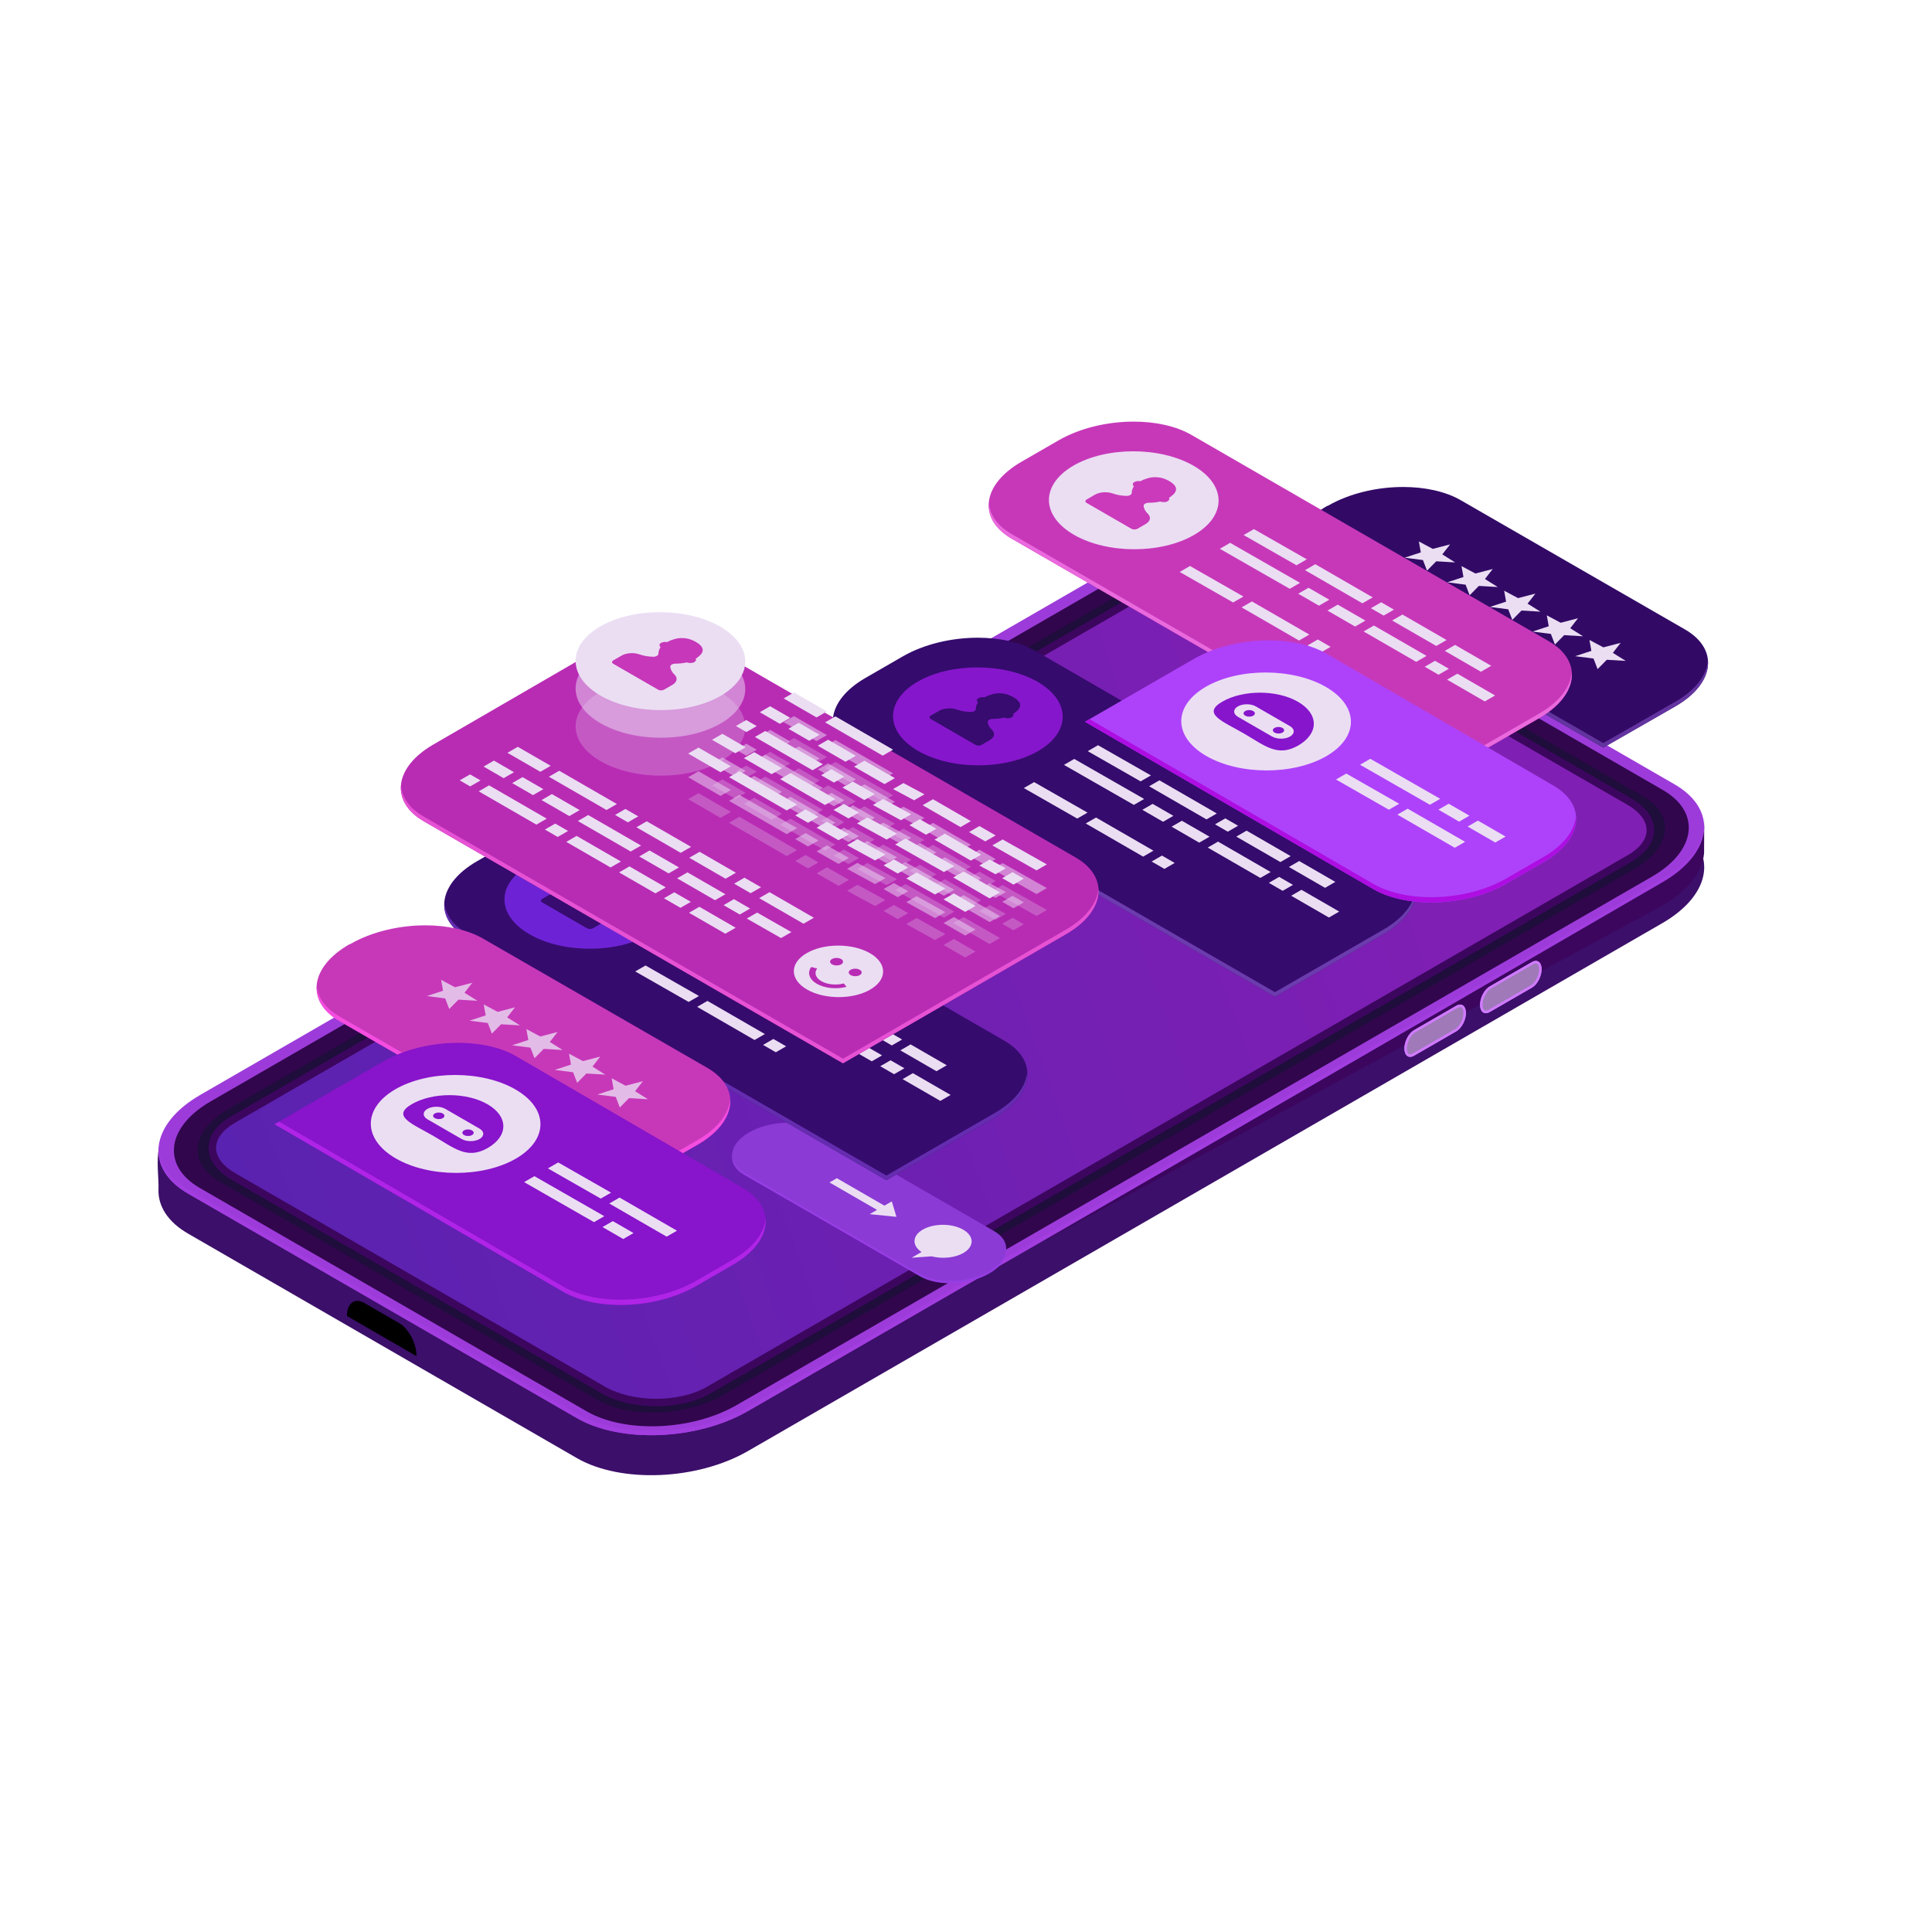 <svg xmlns="http://www.w3.org/2000/svg" xmlns:xlink="http://www.w3.org/1999/xlink" viewBox="0 0 1560 1560" width="1560" height="1560" preserveAspectRatio="xMidYMid meet" style="width: 100%; height: 100%; transform: translate3d(0px, 0px, 0px); content-visibility: visible;"><defs><clipPath id="__lottie_element_58"><rect width="1560" height="1560" x="0" y="0"></rect></clipPath><linearGradient id="__lottie_element_63" spreadMethod="pad" gradientUnits="userSpaceOnUse" x1="-134.636" y1="31.07" x2="88.466" y2="-47.782"><stop offset="0%" stop-color="rgb(90,34,176)"></stop><stop offset="50%" stop-color="rgb(109,32,178)"></stop><stop offset="100%" stop-color="rgb(128,31,180)"></stop></linearGradient></defs><g clip-path="url(#__lottie_element_58)"><g transform="matrix(4.248,0,0,4.248,-1137.998,-148.432)" opacity="1" style="display: block;"><g opacity="1" transform="matrix(1,0,0,1,444.917,231.31)"><path fill="rgb(60,15,106)" fill-opacity="1" d=" M34.846,-81.001 C34.846,-81.001 -143.3,16.512 -143.3,16.512 C-148.422,19.469 -146.761,26.059 -146.903,29.659 C-147.028,32.825 -145.181,35.863 -141.28,38.116 C-141.28,38.116 -67.372,80.787 -67.372,80.787 C-59.035,85.6 -44.473,84.996 -34.845,79.439 C-34.845,79.439 138.945,-20.899 138.945,-20.899 C148.572,-26.458 149.618,-34.866 141.281,-39.679 C141.281,-39.679 67.372,-82.35 67.372,-82.35 C63.595,-84.531 58.54,-85.6 53.245,-85.6 C46.853,-85.6 40.111,-84.042 34.846,-81.001z"></path><g opacity="1" transform="matrix(1,0,0,1,0,0)"></g></g><g opacity="1" transform="matrix(1,0,0,1,444.917,223.711)"><path fill="rgb(157,59,218)" fill-opacity="1" d=" M34.846,-81.002 C34.846,-81.002 -138.946,19.337 -138.946,19.337 C-148.572,24.895 -149.618,33.301 -141.28,38.116 C-141.28,38.116 -67.372,80.787 -67.372,80.787 C-59.035,85.6 -44.473,84.996 -34.845,79.438 C-34.845,79.438 138.945,-20.9 138.945,-20.9 C148.572,-26.458 149.618,-34.865 141.281,-39.679 C141.281,-39.679 67.372,-82.35 67.372,-82.35 C63.595,-84.531 58.54,-85.6 53.245,-85.6 C46.853,-85.6 40.111,-84.042 34.846,-81.002z"></path><g opacity="1" transform="matrix(1,0,0,1,0,0)"></g></g><g opacity="1" transform="matrix(1,0,0,1,444.917,249.761)"><path fill="rgb(162,61,224)" fill-opacity="1" d=" M-141.281,11.234 C-141.281,11.234 -67.372,53.905 -67.372,53.905 C-59.035,58.718 -44.473,58.115 -34.846,52.557 C-34.846,52.557 138.945,-47.782 138.945,-47.782 C144.013,-50.707 146.699,-54.422 146.895,-57.987 C147.104,-54.176 144.408,-50.104 138.945,-46.95 C138.945,-46.95 -34.846,53.388 -34.846,53.388 C-44.473,58.946 -59.035,59.55 -67.372,54.737 C-67.372,54.737 -141.281,12.065 -141.281,12.065 C-145.23,9.786 -147.07,6.699 -146.895,3.492 C-146.734,6.397 -144.887,9.152 -141.281,11.234z"></path><g opacity="1" transform="matrix(1,0,0,1,0,0)"></g></g><g opacity="1" transform="matrix(1,0,0,1,444.917,223.615)"><path fill="rgb(49,6,77)" fill-opacity="1" d=" M37.01,-79.778 C37.01,-79.778 -136.992,20.682 -136.992,20.682 C-145.431,25.554 -146.347,32.924 -139.039,37.144 C-139.039,37.144 -65.523,79.588 -65.523,79.588 C-58.214,83.808 -45.448,83.278 -37.01,78.406 C-37.01,78.406 136.992,-22.053 136.992,-22.053 C145.431,-26.926 146.348,-34.296 139.039,-38.515 C139.039,-38.515 65.522,-80.96 65.522,-80.96 C62.211,-82.872 57.78,-83.809 53.138,-83.809 C47.535,-83.809 41.625,-82.443 37.01,-79.778z"></path><g opacity="1" transform="matrix(1,0,0,1,0,0)"></g></g><g opacity="1" transform="matrix(1,0,0,1,444.917,222.93)"><path fill="rgb(31,13,60)" fill-opacity="1" d=" M-133.619,22.815 C-133.619,22.815 39.518,-77.146 39.518,-77.146 C46.582,-81.225 57.268,-81.666 63.385,-78.135 C63.385,-78.135 135.333,-36.596 135.333,-36.596 C141.45,-33.064 140.683,-26.894 133.619,-22.816 C133.619,-22.816 -39.517,77.144 -39.517,77.144 C-46.582,81.222 -57.266,81.666 -63.385,78.133 C-63.385,78.133 -135.332,36.594 -135.332,36.594 C-141.45,33.062 -140.683,26.893 -133.619,22.815z"></path><g opacity="1" transform="matrix(1,0,0,1,0,0)"></g></g><g opacity="1" transform="matrix(1,0,0,1,444.917,222.929)"><path fill="rgb(60,6,95)" fill-opacity="1" d=" M62.757,-76.81 C56.991,-80.139 47.673,-80.155 41.944,-76.848 C41.944,-76.848 -133.103,24.215 -133.103,24.215 C-138.833,27.524 -138.804,32.904 -133.038,36.232 C-133.038,36.232 -62.757,76.809 -62.757,76.809 C-56.991,80.138 -47.672,80.155 -41.942,76.847 C-41.942,76.847 133.104,-24.216 133.104,-24.216 C138.833,-27.524 138.804,-32.904 133.038,-36.233 C133.038,-36.233 62.757,-76.81 62.757,-76.81z"></path><g opacity="1" transform="matrix(1,0,0,1,0,0)"></g></g><g opacity="1" transform="matrix(1,0,0,1,444.917,222.928)"><path fill="url(#__lottie_element_63)" fill-opacity="1" d=" M42.655,-75.613 C42.655,-75.613 -132.39,25.451 -132.39,25.451 C-134.691,26.778 -135.957,28.461 -135.957,30.19 C-135.957,31.94 -134.667,33.647 -132.325,34.999 C-132.325,34.999 -62.044,75.577 -62.044,75.577 C-59.457,77.071 -55.993,77.892 -52.291,77.892 C-48.623,77.892 -45.2,77.083 -42.656,75.613 C-42.656,75.613 132.392,-25.449 132.392,-25.449 C134.69,-26.776 135.957,-28.459 135.957,-30.189 C135.957,-31.939 134.668,-33.647 132.326,-34.999 C132.326,-34.999 62.044,-75.574 62.044,-75.574 C59.456,-77.069 55.992,-77.893 52.289,-77.893 C48.622,-77.893 45.201,-77.082 42.655,-75.613z"></path><g opacity="1" transform="matrix(1,0,0,1,0,0)"></g></g><g opacity="1" transform="matrix(1,0,0,1,529.135,230.172)"><path fill="rgb(60,6,95)" fill-opacity="1" d=" M-62.685,40.57 C-62.685,40.57 54.728,-27.52 54.728,-27.52 C59.682,-30.38 62.365,-33.995 62.664,-37.487 C62.673,-37.603 62.681,-39.011 62.686,-40.57 C62.687,-40.541 62.686,-33.318 62.664,-33.054 C62.365,-29.563 59.682,-25.948 54.728,-23.087 C54.728,-23.087 -62.685,40.57 -62.685,40.57z"></path><g opacity="1" transform="matrix(1,0,0,1,0,0)"></g></g><g opacity="1" transform="matrix(1,0,0,1,340.448,287.134)"><path fill="rgb(0,0,0)" fill-opacity="1" d=" M-6.615,-2.055 C-6.615,-2.055 6.614,5.582 6.614,5.582 C6.614,3.166 5.144,0.358 3.331,-0.689 C3.331,-0.689 -3.333,-4.536 -3.333,-4.536 C-5.145,-5.582 -6.615,-4.472 -6.615,-2.055z"></path><g opacity="1" transform="matrix(1,0,0,1,0,0)"></g></g><g opacity="1" transform="matrix(1,0,0,1,555.067,222.737)"><path fill="rgb(208,123,255)" fill-opacity="1" d=" M4.027,-4.934 C4.027,-4.934 -4.028,-0.283 -4.028,-0.283 C-5.034,0.298 -5.849,1.855 -5.849,3.196 C-5.849,4.537 -5.034,5.152 -4.028,4.573 C-4.028,4.573 4.027,-0.078 4.027,-0.078 C5.034,-0.66 5.849,-2.218 5.849,-3.557 C5.849,-4.555 5.397,-5.152 4.75,-5.152 C4.529,-5.152 4.284,-5.082 4.027,-4.934z"></path><path fill="rgb(208,123,255)" fill-opacity="1" d=" M4.027,-4.934 C4.027,-4.934 -4.028,-0.283 -4.028,-0.283 C-5.034,0.298 -5.849,1.855 -5.849,3.196 C-5.849,4.537 -5.034,5.152 -4.028,4.573 C-4.028,4.573 4.027,-0.078 4.027,-0.078 C5.034,-0.66 5.849,-2.218 5.849,-3.557 C5.849,-4.555 5.397,-5.152 4.75,-5.152 C4.529,-5.152 4.284,-5.082 4.027,-4.934z"></path><g opacity="1" transform="matrix(1,0,0,1,0,0)"></g></g><g opacity="1" transform="matrix(1,0,0,1,555.067,222.556)"><path fill="rgb(159,121,184)" fill-opacity="1" d=" M4.266,-4.342 C4.266,-4.342 -3.791,0.31 -3.791,0.31 C-4.649,0.805 -5.374,2.21 -5.374,3.377 C-5.374,3.894 -5.21,4.496 -4.75,4.496 C-4.609,4.496 -4.441,4.443 -4.266,4.342 C-4.266,4.342 3.792,-0.309 3.792,-0.309 C4.648,-0.804 5.374,-2.21 5.374,-3.376 C5.374,-3.893 5.21,-4.496 4.751,-4.496 C4.609,-4.496 4.441,-4.442 4.266,-4.342z"></path><g opacity="1" transform="matrix(1,0,0,1,0,0)"></g></g><g opacity="1" transform="matrix(1,0,0,1,540.685,231.041)"><path fill="rgb(208,123,255)" fill-opacity="1" d=" M4.029,-4.934 C4.029,-4.934 -4.029,-0.283 -4.029,-0.283 C-5.034,0.297 -5.849,1.854 -5.849,3.195 C-5.849,4.536 -5.034,5.153 -4.029,4.572 C-4.029,4.572 4.029,-0.079 4.029,-0.079 C5.035,-0.66 5.849,-2.217 5.849,-3.558 C5.849,-4.556 5.396,-5.153 4.751,-5.153 C4.529,-5.153 4.286,-5.083 4.029,-4.934z"></path><path fill="rgb(208,123,255)" fill-opacity="1" d=" M4.029,-4.934 C4.029,-4.934 -4.029,-0.283 -4.029,-0.283 C-5.034,0.297 -5.849,1.854 -5.849,3.195 C-5.849,4.536 -5.034,5.153 -4.029,4.572 C-4.029,4.572 4.029,-0.079 4.029,-0.079 C5.035,-0.66 5.849,-2.217 5.849,-3.558 C5.849,-4.556 5.396,-5.153 4.751,-5.153 C4.529,-5.153 4.286,-5.083 4.029,-4.934z"></path><g opacity="1" transform="matrix(1,0,0,1,0,0)"></g></g><g opacity="1" transform="matrix(1,0,0,1,540.686,230.859)"><path fill="rgb(159,121,184)" fill-opacity="1" d=" M4.264,-4.341 C4.264,-4.341 -3.793,0.31 -3.793,0.31 C-4.651,0.805 -5.374,2.209 -5.374,3.376 C-5.374,3.893 -5.211,4.497 -4.752,4.497 C-4.611,4.497 -4.443,4.444 -4.267,4.342 C-4.267,4.342 3.79,-0.309 3.79,-0.309 C4.648,-0.805 5.373,-2.209 5.373,-3.376 C5.373,-3.893 5.21,-4.497 4.749,-4.497 C4.608,-4.497 4.44,-4.443 4.264,-4.341z"></path><g opacity="1" transform="matrix(1,0,0,1,0,0)"></g></g></g><g transform="matrix(4.248,0,0,4.248,-1106.592,-134.77)" opacity="1" style="display: block;"><g opacity="1" transform="matrix(1,0,0,1,425.706,260.922)"><path fill="rgb(150,61,228)" fill-opacity="1" d=" M-22.829,-13.498 C-26.724,-11.248 -27.149,-7.846 -23.775,-5.899 C-23.775,-5.899 9.667,13.409 9.667,13.409 C13.041,15.358 18.933,15.113 22.829,12.863 C26.725,10.614 27.149,7.212 23.775,5.263 C23.775,5.263 -9.667,-14.043 -9.667,-14.043 C-11.196,-14.926 -13.241,-15.359 -15.384,-15.358 C-17.971,-15.358 -20.699,-14.728 -22.829,-13.498z"></path><g opacity="1" transform="matrix(1,0,0,1,0,0)"></g></g><g opacity="1" transform="matrix(1,0,0,1,425.706,260.162)"><path fill="rgb(139,58,213)" fill-opacity="1" d=" M9.667,13.726 C9.667,13.726 -23.774,-5.581 -23.774,-5.581 C-27.148,-7.529 -26.725,-10.931 -22.829,-13.18 C-18.934,-15.429 -13.04,-15.674 -9.666,-13.726 C-9.666,-13.726 23.774,5.581 23.774,5.581 C27.148,7.529 26.726,10.931 22.83,13.181 C18.934,15.43 13.041,15.674 9.667,13.726z"></path><g opacity="1" transform="matrix(1,0,0,1,0,0)"></g></g><g opacity="1" transform="matrix(1,0,0,1,424.529,259.348)"><path fill="rgb(235,222,243)" fill-opacity="1" d=" M6.362,3.673 C6.362,3.673 5.483,0.734 5.483,0.734 C5.483,0.734 4.076,1.546 4.076,1.546 C4.076,1.546 -4.963,-3.673 -4.963,-3.673 C-4.963,-3.673 -6.362,-2.865 -6.362,-2.865 C-6.362,-2.865 2.677,2.354 2.677,2.354 C2.677,2.354 1.271,3.166 1.271,3.166 C1.271,3.166 6.362,3.673 6.362,3.673z"></path><g opacity="1" transform="matrix(1,0,0,1,0,0)"></g></g><g opacity="1" transform="matrix(1,0,0,1,439.749,267.633)"><path fill="rgb(235,222,243)" fill-opacity="1" d=" M3.834,-2.174 C1.706,-3.403 -1.732,-3.41 -3.847,-2.189 C-5.867,-1.023 -5.942,0.84 -4.091,2.074 C-4.091,2.074 -5.973,3.161 -5.973,3.161 C-5.973,3.161 -2.177,2.896 -2.177,2.896 C-0.182,3.409 2.23,3.199 3.858,2.26 C5.973,1.039 5.962,-0.945 3.834,-2.174z"></path><g opacity="1" transform="matrix(1,0,0,1,0,0)"></g></g></g><g transform="matrix(4.248,0,0,4.248,-1128.256,-116.442)" opacity="1" style="display: block;"><g opacity="1" transform="matrix(1,0,0,1,550.944,144.753)"><path fill="rgb(50,10,102)" fill-opacity="1" d=" M-32.941,-21.205 C-32.941,-21.205 -33.132,-21.149 -33.132,-21.149 C-40.611,-16.83 -41.423,-10.298 -34.946,-6.558 C-34.946,-6.558 19.397,24.777 19.397,24.777 C19.397,24.777 33.131,16.902 33.131,16.902 C40.611,12.584 41.423,6.05 34.945,2.31 C34.945,2.31 -7.669,-22.252 -7.669,-22.252 C-10.604,-23.947 -14.531,-24.777 -18.646,-24.777 C-23.612,-24.777 -28.851,-23.567 -32.941,-21.205z"></path><g opacity="1" transform="matrix(1,0,0,1,0,0)"></g></g><g opacity="1" transform="matrix(1,0,0,1,550.945,150.487)"><path fill="rgb(99,52,160)" fill-opacity="1" d=" M33.13,10.293 C33.13,10.293 19.396,18.168 19.396,18.168 C19.396,18.168 -34.947,-13.166 -34.947,-13.166 C-37.691,-14.75 -39.112,-16.837 -39.288,-19.043 C-39.464,-16.519 -38.052,-14.084 -34.947,-12.291 C-34.947,-12.291 19.396,19.043 19.396,19.043 C19.396,19.043 33.13,11.168 33.13,11.168 C37.442,8.678 39.524,5.455 39.285,2.453 C39.094,5.196 37.025,8.044 33.13,10.293z"></path><g opacity="1" transform="matrix(1,0,0,1,0,0)"></g></g><g opacity="1" transform="matrix(1,0,0,1,553.595,142.465)"><path fill="rgb(235,222,243)" fill-opacity="1" d=" M-13.849,-9.676 C-13.849,-9.676 -12.365,-11.579 -12.365,-11.579 C-12.365,-11.579 -15.66,-10.722 -15.66,-10.722 C-15.66,-10.722 -18.302,-12.132 -18.302,-12.132 C-18.302,-12.132 -17.932,-10.057 -17.932,-10.057 C-17.932,-10.057 -21.013,-9.046 -21.013,-9.046 C-21.013,-9.046 -17.525,-8.6 -17.525,-8.6 C-17.525,-8.6 -16.751,-6.585 -16.751,-6.585 C-16.751,-6.585 -15.001,-8.364 -15.001,-8.364 C-15.001,-8.364 -11.407,-8.15 -11.407,-8.15 C-11.407,-8.15 -13.849,-9.676 -13.849,-9.676z M-5.743,-4.997 C-5.743,-4.997 -4.26,-6.899 -4.26,-6.899 C-4.26,-6.899 -7.555,-6.042 -7.555,-6.042 C-7.555,-6.042 -10.198,-7.453 -10.198,-7.453 C-10.198,-7.453 -9.826,-5.377 -9.826,-5.377 C-9.826,-5.377 -12.908,-4.367 -12.908,-4.367 C-12.908,-4.367 -9.419,-3.92 -9.419,-3.92 C-9.419,-3.92 -8.646,-1.906 -8.646,-1.906 C-8.646,-1.906 -6.896,-3.685 -6.896,-3.685 C-6.896,-3.685 -3.301,-3.471 -3.301,-3.471 C-3.301,-3.471 -5.743,-4.997 -5.743,-4.997z M2.361,-0.317 C2.361,-0.317 3.845,-2.22 3.845,-2.22 C3.845,-2.22 0.55,-1.363 0.55,-1.363 C0.55,-1.363 -2.092,-2.773 -2.092,-2.773 C-2.092,-2.773 -1.722,-0.698 -1.722,-0.698 C-1.722,-0.698 -4.803,0.313 -4.803,0.313 C-4.803,0.313 -1.315,0.759 -1.315,0.759 C-1.315,0.759 -0.541,2.773 -0.541,2.773 C-0.541,2.773 1.209,0.995 1.209,0.995 C1.209,0.995 4.803,1.209 4.803,1.209 C4.803,1.209 2.361,-0.317 2.361,-0.317z M10.467,4.362 C10.467,4.362 11.95,2.46 11.95,2.46 C11.95,2.46 8.655,3.317 8.655,3.317 C8.655,3.317 6.013,1.906 6.013,1.906 C6.013,1.906 6.383,3.982 6.383,3.982 C6.383,3.982 3.302,4.992 3.302,4.992 C3.302,4.992 6.791,5.439 6.791,5.439 C6.791,5.439 7.564,7.453 7.564,7.453 C7.564,7.453 9.314,5.674 9.314,5.674 C9.314,5.674 12.909,5.888 12.909,5.888 C12.909,5.888 10.467,4.362 10.467,4.362z M18.571,9.042 C18.571,9.042 20.055,7.139 20.055,7.139 C20.055,7.139 16.76,7.996 16.76,7.996 C16.76,7.996 14.118,6.586 14.118,6.586 C14.118,6.586 14.488,8.661 14.488,8.661 C14.488,8.661 11.407,9.672 11.407,9.672 C11.407,9.672 14.895,10.118 14.895,10.118 C14.895,10.118 15.669,12.132 15.669,12.132 C15.669,12.132 17.419,10.354 17.419,10.354 C17.419,10.354 21.013,10.567 21.013,10.567 C21.013,10.567 18.571,9.042 18.571,9.042z"></path><g opacity="1" transform="matrix(1,0,0,1,0,0)"></g></g></g><g transform="matrix(4.248,0,0,4.248,-1135.653,-129.629)" opacity="1" style="display: block;"><g opacity="1" transform="matrix(1,0,0,1,510.693,144.78)"><path fill="rgb(199,56,185)" fill-opacity="1" d=" M-42.164,-30.552 C-42.164,-30.552 -49.241,-26.467 -49.241,-26.467 C-56.721,-22.148 -57.534,-15.616 -51.057,-11.876 C-51.057,-11.876 28.62,34.125 28.62,34.125 C28.62,34.125 49.24,22.221 49.24,22.221 C56.721,17.902 57.533,11.37 51.055,7.629 C51.055,7.629 -16.892,-31.6 -16.892,-31.6 C-19.827,-33.295 -23.753,-34.125 -27.867,-34.125 C-32.834,-34.125 -38.073,-32.914 -42.164,-30.552z"></path><g opacity="1" transform="matrix(1,0,0,1,0,0)"></g></g><g opacity="1" transform="matrix(1,0,0,1,510.695,152.529)"><path fill="rgb(234,105,221)" fill-opacity="1" d=" M49.239,13.596 C49.239,13.596 28.619,25.502 28.619,25.502 C28.619,25.502 -51.058,-20.499 -51.058,-20.499 C-53.801,-22.083 -55.223,-24.17 -55.399,-26.376 C-55.574,-23.852 -54.162,-21.417 -51.058,-19.624 C-51.058,-19.624 28.619,26.377 28.619,26.377 C28.619,26.377 49.239,14.471 49.239,14.471 C53.551,11.981 55.633,8.759 55.393,5.757 C55.203,8.5 53.134,11.347 49.239,13.596z"></path><g opacity="1" transform="matrix(1,0,0,1,0,0)"></g></g><g opacity="1" transform="matrix(1,0,0,1,482.842,125.607)"><path fill="rgb(235,222,243)" fill-opacity="1" d=" M11.436,6.603 C5.16,10.227 -5.049,10.208 -11.365,6.561 C-17.681,2.915 -17.713,-2.979 -11.436,-6.603 C-5.16,-10.227 5.048,-10.208 11.365,-6.562 C17.681,-2.915 17.713,2.979 11.436,6.603z"></path><g opacity="1" transform="matrix(1,0,0,1,0,0)"></g></g><g opacity="1" transform="matrix(1,0,0,1,482.605,126.212)"><path fill="rgb(202,58,187)" fill-opacity="1" d=" M1.466,-4.218 C1.145,-4.316 0.661,-4.25 0.299,-4.041 C-0.054,-3.837 0.035,-3.462 0.257,-3.245 C-0.019,-2.853 -0.147,-2.419 -0.148,-2.012 C-0.149,-1.695 -0.586,-1.432 -1.133,-1.439 C-2.037,-1.453 -2.939,-1.609 -3.743,-1.895 C-4.808,-2.273 -6.216,-2.198 -7.134,-1.669 C-7.134,-1.669 -8.725,-0.749 -8.725,-0.749 C-9.033,-0.571 -9.032,-0.282 -8.721,-0.102 C-8.721,-0.102 -0.2,4.817 -0.2,4.817 C0.11,4.996 0.61,4.997 0.919,4.82 C0.919,4.82 2.51,3.9 2.51,3.9 C3.428,3.37 3.558,2.557 2.903,1.942 C2.408,1.478 2.14,0.958 2.116,0.436 C2.102,0.12 2.558,-0.132 3.106,-0.132 C3.813,-0.133 4.563,-0.207 5.244,-0.365 C5.619,-0.238 6.267,-0.187 6.621,-0.391 C6.981,-0.599 7.097,-0.88 6.928,-1.066 C8.361,-1.977 9.033,-3.068 6.984,-4.252 C6.064,-4.783 5.176,-4.997 4.334,-4.997 C3.3,-4.997 2.337,-4.675 1.466,-4.218z"></path><g opacity="1" transform="matrix(1,0,0,1,0,0)"></g></g><g opacity="1" transform="matrix(1,0,0,1,521.549,147.464)"><path fill="rgb(235,222,243)" fill-opacity="1" d=" M20.753,4.705 C20.753,4.705 12.368,-0.136 12.368,-0.136 C12.368,-0.136 10.41,0.994 10.41,0.994 C10.41,0.994 18.797,5.836 18.797,5.836 C18.797,5.836 20.753,4.705 20.753,4.705z M16.943,7.722 C16.943,7.722 6.941,1.947 6.941,1.947 C6.941,1.947 4.983,3.078 4.983,3.078 C4.983,3.078 14.985,8.852 14.985,8.852 C14.985,8.852 16.943,7.722 16.943,7.722z M29.24,9.605 C29.24,9.605 22.37,5.638 22.37,5.638 C22.37,5.638 20.412,6.769 20.412,6.769 C20.412,6.769 27.282,10.735 27.282,10.735 C27.282,10.735 29.24,9.605 29.24,9.605z M-5.817,-10.635 C-5.817,-10.635 -15.87,-16.376 -15.87,-16.376 C-15.87,-16.376 -17.827,-15.246 -17.827,-15.246 C-17.827,-15.246 -7.775,-9.505 -7.775,-9.505 C-7.775,-9.505 -5.817,-10.635 -5.817,-10.635z M-7.102,-6.16 C-7.102,-6.16 -20.388,-13.768 -20.388,-13.768 C-20.388,-13.768 -22.345,-12.638 -22.345,-12.638 C-22.345,-12.638 -9.059,-5.03 -9.059,-5.03 C-9.059,-5.03 -7.102,-6.16 -7.102,-6.16z M18.56,8.655 C18.56,8.655 16.602,9.785 16.602,9.785 C16.602,9.785 19.228,11.302 19.228,11.302 C19.228,11.302 21.185,10.171 21.185,10.171 C21.185,10.171 18.56,8.655 18.56,8.655z M6.711,-3.402 C6.711,-3.402 -4.2,-9.702 -4.2,-9.702 C-4.2,-9.702 -6.156,-8.571 -6.156,-8.571 C-6.156,-8.571 4.753,-2.272 4.753,-2.272 C4.753,-2.272 6.711,-3.402 6.711,-3.402z M10.753,-1.069 C10.753,-1.069 8.327,-2.469 8.327,-2.469 C8.327,-2.469 6.37,-1.339 6.37,-1.339 C6.37,-1.339 8.794,0.061 8.794,0.061 C8.794,0.061 10.753,-1.069 10.753,-1.069z M5.326,1.014 C5.326,1.014 0.071,-2.019 0.071,-2.019 C0.071,-2.019 -1.885,-0.889 -1.885,-0.889 C-1.885,-0.889 3.367,2.144 3.367,2.144 C3.367,2.144 5.326,1.014 5.326,1.014z M-5.486,-5.227 C-5.486,-5.227 -7.443,-4.097 -7.443,-4.097 C-7.443,-4.097 -3.503,-1.822 -3.503,-1.822 C-3.503,-1.822 -1.544,-2.952 -1.544,-2.952 C-1.544,-2.952 -5.486,-5.227 -5.486,-5.227z M20.844,12.235 C20.844,12.235 28.017,16.376 28.017,16.376 C28.017,16.376 29.975,15.246 29.975,15.246 C29.975,15.246 22.801,11.105 22.801,11.105 C22.801,11.105 20.844,12.235 20.844,12.235z M-18.203,-1.499 C-18.203,-1.499 -7.294,4.8 -7.294,4.8 C-7.294,4.8 -5.336,3.67 -5.336,3.67 C-5.336,3.67 -16.246,-2.63 -16.246,-2.63 C-16.246,-2.63 -18.203,-1.499 -18.203,-1.499z M-17.863,-3.563 C-17.863,-3.563 -28.018,-9.363 -28.018,-9.363 C-28.018,-9.363 -29.975,-8.232 -29.975,-8.232 C-29.975,-8.232 -19.822,-2.433 -19.822,-2.433 C-19.822,-2.433 -17.863,-3.563 -17.863,-3.563z M-5.677,5.733 C-5.677,5.733 -3.253,7.133 -3.253,7.133 C-3.253,7.133 -1.294,6.003 -1.294,6.003 C-1.294,6.003 -3.72,4.603 -3.72,4.603 C-3.72,4.603 -5.677,5.733 -5.677,5.733z"></path><g opacity="1" transform="matrix(1,0,0,1,0,0)"></g></g></g><g transform="matrix(4.248,0,0,4.248,-1129.836,-81.162)" opacity="1" style="display: block;"><g opacity="1" transform="matrix(1,0,0,1,479.692,174.447)"><path fill="rgb(53,11,109)" fill-opacity="1" d=" M-42.163,-30.553 C-42.163,-30.553 -49.241,-26.467 -49.241,-26.467 C-56.72,-22.149 -57.533,-15.616 -51.055,-11.876 C-51.055,-11.876 28.622,34.126 28.622,34.126 C28.622,34.126 49.241,22.22 49.241,22.22 C56.721,17.901 57.533,11.369 51.056,7.629 C51.056,7.629 -16.891,-31.601 -16.891,-31.601 C-19.826,-33.296 -23.754,-34.126 -27.868,-34.126 C-32.834,-34.126 -38.073,-32.915 -42.163,-30.553z"></path><g opacity="1" transform="matrix(1,0,0,1,0,0)"></g></g><g opacity="1" transform="matrix(1,0,0,1,479.695,182.196)"><path fill="rgb(108,59,174)" fill-opacity="1" d=" M49.239,13.596 C49.239,13.596 28.619,25.501 28.619,25.501 C28.619,25.501 -51.058,-20.5 -51.058,-20.5 C-53.801,-22.084 -55.223,-24.171 -55.399,-26.376 C-55.574,-23.852 -54.162,-21.418 -51.058,-19.625 C-51.058,-19.625 28.619,26.376 28.619,26.376 C28.619,26.376 49.239,14.471 49.239,14.471 C53.551,11.982 55.633,8.758 55.393,5.756 C55.203,8.499 53.134,11.347 49.239,13.596z"></path><g opacity="1" transform="matrix(1,0,0,1,0,0)"></g></g><g opacity="1" transform="matrix(1,0,0,1,451.842,155.733)"><path fill="rgb(134,22,204)" fill-opacity="1" d=" M-11.436,-7.062 C-17.713,-3.437 -17.682,2.456 -11.366,6.103 C-5.05,9.749 5.159,9.768 11.436,6.144 C17.713,2.521 17.682,-3.373 11.365,-7.02 C8.193,-8.851 4.04,-9.768 -0.103,-9.768 C-4.212,-9.768 -8.311,-8.866 -11.436,-7.062z"></path><g opacity="1" transform="matrix(1,0,0,1,0,0)"></g></g><g opacity="1" transform="matrix(1,0,0,1,451.605,155.879)"><path fill="rgb(55,11,111)" fill-opacity="1" d=" M1.466,-4.219 C1.144,-4.317 0.659,-4.249 0.298,-4.041 C-0.055,-3.837 0.035,-3.463 0.255,-3.247 C-0.02,-2.854 -0.147,-2.421 -0.148,-2.013 C-0.149,-1.696 -0.586,-1.433 -1.134,-1.441 C-2.038,-1.454 -2.939,-1.61 -3.743,-1.895 C-4.808,-2.274 -6.217,-2.198 -7.135,-1.668 C-7.135,-1.668 -8.725,-0.75 -8.725,-0.75 C-9.033,-0.573 -9.032,-0.283 -8.721,-0.104 C-8.721,-0.104 -0.202,4.816 -0.202,4.816 C0.109,4.995 0.61,4.996 0.919,4.818 C0.919,4.818 2.509,3.899 2.509,3.899 C3.427,3.369 3.557,2.557 2.902,1.941 C2.407,1.477 2.139,0.957 2.116,0.435 C2.102,0.118 2.557,-0.134 3.105,-0.134 C3.812,-0.134 4.562,-0.208 5.243,-0.368 C5.617,-0.241 6.267,-0.188 6.621,-0.392 C6.981,-0.601 7.097,-0.881 6.927,-1.066 C8.361,-1.978 9.033,-3.068 6.983,-4.252 C6.063,-4.783 5.175,-4.997 4.333,-4.997 C3.299,-4.997 2.335,-4.675 1.466,-4.219z"></path><g opacity="1" transform="matrix(1,0,0,1,0,0)"></g></g><g opacity="1" transform="matrix(1,0,0,1,490.549,177.131)"><path fill="rgb(235,222,243)" fill-opacity="1" d=" M20.754,4.705 C20.754,4.705 12.369,-0.136 12.369,-0.136 C12.369,-0.136 10.411,0.994 10.411,0.994 C10.411,0.994 18.797,5.836 18.797,5.836 C18.797,5.836 20.754,4.705 20.754,4.705z M16.943,7.722 C16.943,7.722 6.942,1.947 6.942,1.947 C6.942,1.947 4.984,3.078 4.984,3.078 C4.984,3.078 14.986,8.852 14.986,8.852 C14.986,8.852 16.943,7.722 16.943,7.722z M29.24,9.605 C29.24,9.605 22.371,5.639 22.371,5.639 C22.371,5.639 20.413,6.769 20.413,6.769 C20.413,6.769 27.283,10.735 27.283,10.735 C27.283,10.735 29.24,9.605 29.24,9.605z M-5.816,-10.635 C-5.816,-10.635 -15.869,-16.376 -15.869,-16.376 C-15.869,-16.376 -17.826,-15.246 -17.826,-15.246 C-17.826,-15.246 -7.774,-9.504 -7.774,-9.504 C-7.774,-9.504 -5.816,-10.635 -5.816,-10.635z M-7.101,-6.16 C-7.101,-6.16 -20.387,-13.767 -20.387,-13.767 C-20.387,-13.767 -22.345,-12.638 -22.345,-12.638 C-22.345,-12.638 -9.058,-5.03 -9.058,-5.03 C-9.058,-5.03 -7.101,-6.16 -7.101,-6.16z M18.56,8.655 C18.56,8.655 16.602,9.785 16.602,9.785 C16.602,9.785 19.229,11.302 19.229,11.302 C19.229,11.302 21.186,10.171 21.186,10.171 C21.186,10.171 18.56,8.655 18.56,8.655z M6.712,-3.402 C6.712,-3.402 -4.199,-9.702 -4.199,-9.702 C-4.199,-9.702 -6.156,-8.571 -6.156,-8.571 C-6.156,-8.571 4.754,-2.272 4.754,-2.272 C4.754,-2.272 6.712,-3.402 6.712,-3.402z M10.753,-1.069 C10.753,-1.069 8.328,-2.469 8.328,-2.469 C8.328,-2.469 6.37,-1.339 6.37,-1.339 C6.37,-1.339 8.795,0.061 8.795,0.061 C8.795,0.061 10.753,-1.069 10.753,-1.069z M5.326,1.014 C5.326,1.014 0.072,-2.018 0.072,-2.018 C0.072,-2.018 -1.885,-0.889 -1.885,-0.889 C-1.885,-0.889 3.368,2.145 3.368,2.145 C3.368,2.145 5.326,1.014 5.326,1.014z M-5.485,-5.227 C-5.485,-5.227 -7.442,-4.097 -7.442,-4.097 C-7.442,-4.097 -3.502,-1.822 -3.502,-1.822 C-3.502,-1.822 -1.544,-2.952 -1.544,-2.952 C-1.544,-2.952 -5.485,-5.227 -5.485,-5.227z M20.845,12.235 C20.845,12.235 28.018,16.377 28.018,16.377 C28.018,16.377 29.976,15.246 29.976,15.246 C29.976,15.246 22.802,11.105 22.802,11.105 C22.802,11.105 20.845,12.235 20.845,12.235z M-18.203,-1.499 C-18.203,-1.499 -7.293,4.8 -7.293,4.8 C-7.293,4.8 -5.335,3.67 -5.335,3.67 C-5.335,3.67 -16.246,-2.63 -16.246,-2.63 C-16.246,-2.63 -18.203,-1.499 -18.203,-1.499z M-17.863,-3.563 C-17.863,-3.563 -28.017,-9.363 -28.017,-9.363 C-28.017,-9.363 -29.975,-8.232 -29.975,-8.232 C-29.975,-8.232 -19.821,-2.433 -19.821,-2.433 C-19.821,-2.433 -17.863,-3.563 -17.863,-3.563z M-5.677,5.733 C-5.677,5.733 -3.252,7.133 -3.252,7.133 C-3.252,7.133 -1.294,6.003 -1.294,6.003 C-1.294,6.003 -3.719,4.603 -3.719,4.603 C-3.719,4.603 -5.677,5.733 -5.677,5.733z"></path><g opacity="1" transform="matrix(1,0,0,1,0,0)"></g></g></g><g transform="matrix(4.248,0,0,4.248,-1131.01,-121.834)" opacity="1" style="display: block;"><g opacity="1" transform="matrix(1,0,0,1,406.109,218.877)"><path fill="rgb(54,11,110)" fill-opacity="1" d=" M-42.163,-30.552 C-42.163,-30.552 -49.241,-26.466 -49.241,-26.466 C-56.72,-22.148 -57.533,-15.616 -51.055,-11.876 C-51.055,-11.876 28.622,34.125 28.622,34.125 C28.622,34.125 49.241,22.221 49.241,22.221 C56.721,17.902 57.533,11.37 51.056,7.629 C51.056,7.629 -16.891,-31.6 -16.891,-31.6 C-19.826,-33.295 -23.753,-34.125 -27.867,-34.125 C-32.834,-34.125 -38.073,-32.914 -42.163,-30.552z"></path><g opacity="1" transform="matrix(1,0,0,1,0,0)"></g></g><g opacity="1" transform="matrix(1,0,0,1,406.112,226.626)"><path fill="rgb(101,44,176)" fill-opacity="1" d=" M49.239,13.597 C49.239,13.597 28.619,25.501 28.619,25.501 C28.619,25.501 -51.058,-20.5 -51.058,-20.5 C-53.801,-22.084 -55.223,-24.171 -55.399,-26.376 C-55.574,-23.852 -54.162,-21.417 -51.058,-19.625 C-51.058,-19.625 28.619,26.376 28.619,26.376 C28.619,26.376 49.239,14.472 49.239,14.472 C53.551,11.982 55.633,8.758 55.393,5.756 C55.203,8.499 53.134,11.348 49.239,13.597z"></path><g opacity="1" transform="matrix(1,0,0,1,0,0)"></g></g><g opacity="1" transform="matrix(1,0,0,1,378.259,200.163)"><path fill="rgb(109,35,213)" fill-opacity="1" d=" M-11.436,-7.061 C-17.713,-3.437 -17.682,2.456 -11.365,6.103 C-5.05,9.75 5.16,9.768 11.436,6.144 C17.714,2.521 17.682,-3.373 11.365,-7.02 C8.194,-8.851 4.041,-9.768 -0.102,-9.768 C-4.211,-9.768 -8.311,-8.865 -11.436,-7.061z"></path><g opacity="1" transform="matrix(1,0,0,1,0,0)"></g></g><g opacity="1" transform="matrix(1,0,0,1,378.023,200.309)"><path fill="rgb(55,11,111)" fill-opacity="1" d=" M1.466,-4.217 C1.144,-4.315 0.659,-4.248 0.298,-4.04 C-0.055,-3.837 0.035,-3.461 0.255,-3.245 C-0.02,-2.853 -0.148,-2.421 -0.149,-2.012 C-0.15,-1.697 -0.586,-1.433 -1.135,-1.441 C-2.038,-1.454 -2.94,-1.609 -3.744,-1.895 C-4.809,-2.273 -6.218,-2.198 -7.136,-1.669 C-7.136,-1.669 -8.726,-0.749 -8.726,-0.749 C-9.034,-0.572 -9.033,-0.283 -8.722,-0.104 C-8.722,-0.104 -0.202,4.816 -0.202,4.816 C0.108,4.996 0.61,4.996 0.918,4.818 C0.918,4.818 2.51,3.9 2.51,3.9 C3.428,3.369 3.557,2.557 2.902,1.943 C2.407,1.479 2.138,0.957 2.114,0.436 C2.101,0.12 2.557,-0.133 3.105,-0.133 C3.812,-0.135 4.562,-0.208 5.242,-0.367 C5.617,-0.239 6.266,-0.187 6.62,-0.391 C6.98,-0.599 7.096,-0.88 6.926,-1.066 C8.36,-1.977 9.033,-3.067 6.983,-4.251 C6.063,-4.782 5.175,-4.997 4.333,-4.997 C3.299,-4.997 2.335,-4.674 1.466,-4.217z"></path><g opacity="1" transform="matrix(1,0,0,1,0,0)"></g></g><g opacity="1" transform="matrix(1,0,0,1,416.965,221.561)"><path fill="rgb(235,222,243)" fill-opacity="1" d=" M20.754,4.706 C20.754,4.706 12.369,-0.136 12.369,-0.136 C12.369,-0.136 10.411,0.995 10.411,0.995 C10.411,0.995 18.797,5.836 18.797,5.836 C18.797,5.836 20.754,4.706 20.754,4.706z M16.943,7.722 C16.943,7.722 6.942,1.948 6.942,1.948 C6.942,1.948 4.984,3.078 4.984,3.078 C4.984,3.078 14.986,8.852 14.986,8.852 C14.986,8.852 16.943,7.722 16.943,7.722z M29.24,9.605 C29.24,9.605 22.371,5.638 22.371,5.638 C22.371,5.638 20.413,6.769 20.413,6.769 C20.413,6.769 27.283,10.735 27.283,10.735 C27.283,10.735 29.24,9.605 29.24,9.605z M-5.816,-10.635 C-5.816,-10.635 -15.869,-16.376 -15.869,-16.376 C-15.869,-16.376 -17.826,-15.246 -17.826,-15.246 C-17.826,-15.246 -7.774,-9.504 -7.774,-9.504 C-7.774,-9.504 -5.816,-10.635 -5.816,-10.635z M-7.101,-6.16 C-7.101,-6.16 -20.387,-13.768 -20.387,-13.768 C-20.387,-13.768 -22.345,-12.637 -22.345,-12.637 C-22.345,-12.637 -9.059,-5.03 -9.059,-5.03 C-9.059,-5.03 -7.101,-6.16 -7.101,-6.16z M18.56,8.655 C18.56,8.655 16.602,9.786 16.602,9.786 C16.602,9.786 19.229,11.302 19.229,11.302 C19.229,11.302 21.186,10.171 21.186,10.171 C21.186,10.171 18.56,8.655 18.56,8.655z M6.712,-3.402 C6.712,-3.402 -4.199,-9.702 -4.199,-9.702 C-4.199,-9.702 -6.156,-8.572 -6.156,-8.572 C-6.156,-8.572 4.754,-2.272 4.754,-2.272 C4.754,-2.272 6.712,-3.402 6.712,-3.402z M10.753,-1.069 C10.753,-1.069 8.328,-2.469 8.328,-2.469 C8.328,-2.469 6.37,-1.338 6.37,-1.338 C6.37,-1.338 8.795,0.061 8.795,0.061 C8.795,0.061 10.753,-1.069 10.753,-1.069z M5.326,1.014 C5.326,1.014 0.072,-2.019 0.072,-2.019 C0.072,-2.019 -1.885,-0.888 -1.885,-0.888 C-1.885,-0.888 3.368,2.144 3.368,2.144 C3.368,2.144 5.326,1.014 5.326,1.014z M-5.485,-5.227 C-5.485,-5.227 -7.442,-4.096 -7.442,-4.096 C-7.442,-4.096 -3.502,-1.822 -3.502,-1.822 C-3.502,-1.822 -1.544,-2.952 -1.544,-2.952 C-1.544,-2.952 -5.485,-5.227 -5.485,-5.227z M20.845,12.235 C20.845,12.235 28.018,16.377 28.018,16.377 C28.018,16.377 29.975,15.246 29.975,15.246 C29.975,15.246 22.802,11.105 22.802,11.105 C22.802,11.105 20.845,12.235 20.845,12.235z M-18.203,-1.499 C-18.203,-1.499 -7.293,4.8 -7.293,4.8 C-7.293,4.8 -5.335,3.67 -5.335,3.67 C-5.335,3.67 -16.246,-2.629 -16.246,-2.629 C-16.246,-2.629 -18.203,-1.499 -18.203,-1.499z M-17.863,-3.563 C-17.863,-3.563 -28.017,-9.363 -28.017,-9.363 C-28.017,-9.363 -29.975,-8.232 -29.975,-8.232 C-29.975,-8.232 -19.821,-2.433 -19.821,-2.433 C-19.821,-2.433 -17.863,-3.563 -17.863,-3.563z M-5.677,5.733 C-5.677,5.733 -3.252,7.133 -3.252,7.133 C-3.252,7.133 -1.294,6.003 -1.294,6.003 C-1.294,6.003 -3.719,4.603 -3.719,4.603 C-3.719,4.603 -5.677,5.733 -5.677,5.733z"></path><g opacity="1" transform="matrix(1,0,0,1,0,0)"></g></g></g><g transform="matrix(4.248,0,0,4.248,-1134.889,-123.397)" opacity="1" style="display: block;"><g opacity="1" transform="matrix(1,0,0,1,409.658,190.712)"><path fill="rgb(184,44,180)" fill-opacity="1" d=" M-31.28,-36.872 C-31.28,-36.872 -60.128,-20.148 -60.128,-20.148 C-67.608,-15.83 -68.418,-9.298 -61.941,-5.557 C-61.941,-5.557 17.736,40.444 17.736,40.444 C17.736,40.444 60.125,15.901 60.125,15.901 C67.605,11.583 68.418,5.05 61.939,1.31 C61.939,1.31 -6.008,-37.92 -6.008,-37.92 C-8.943,-39.614 -12.869,-40.444 -16.983,-40.444 C-21.95,-40.444 -27.189,-39.234 -31.28,-36.872z"></path><g opacity="1" transform="matrix(1,0,0,1,0,0)"></g></g><g opacity="1" transform="matrix(1,0,0,1,409.659,204.779)"><path fill="rgb(230,82,211)" fill-opacity="1" d=" M60.124,0.959 C60.124,0.959 17.732,25.501 17.732,25.501 C17.732,25.501 -61.943,-20.499 -61.943,-20.499 C-64.687,-22.084 -66.108,-24.17 -66.284,-26.376 C-66.46,-23.852 -65.048,-21.417 -61.943,-19.624 C-61.943,-19.624 17.732,26.376 17.732,26.376 C17.732,26.376 60.124,1.834 60.124,1.834 C64.436,-0.655 66.518,-3.879 66.279,-6.881 C66.088,-4.138 64.02,-1.29 60.124,0.959z"></path><g opacity="1" transform="matrix(1,0,0,1,0,0)"></g></g><g opacity="1" transform="matrix(1,0,0,1,366.651,229.712)"><path fill="rgb(199,56,185)" fill-opacity="1" d=" M-32.94,-21.204 C-32.94,-21.204 -33.132,-21.148 -33.132,-21.148 C-40.611,-16.83 -41.423,-10.298 -34.945,-6.557 C-34.945,-6.557 19.398,24.777 19.398,24.777 C19.398,24.777 33.133,16.902 33.133,16.902 C40.612,12.584 41.424,6.05 34.947,2.309 C34.947,2.309 -7.668,-22.253 -7.668,-22.253 C-10.603,-23.947 -14.531,-24.777 -18.645,-24.777 C-23.611,-24.777 -28.848,-23.566 -32.94,-21.204z"></path><g opacity="1" transform="matrix(1,0,0,1,0,0)"></g></g><g opacity="0.25" transform="matrix(1,0,0,1,392.692,167.178)"><path fill="rgb(235,222,243)" fill-opacity="1" d=" M11.437,6.603 C5.16,10.227 -5.048,10.208 -11.365,6.561 C-17.68,2.915 -17.712,-2.979 -11.436,-6.603 C-5.159,-10.227 5.049,-10.208 11.366,-6.562 C17.681,-2.915 17.713,2.979 11.437,6.603z"></path><g opacity="1" transform="matrix(1,0,0,1,0,0)"></g></g><g opacity="1" transform="matrix(1,0,0,1,366.654,235.445)"><path fill="rgb(245,77,224)" fill-opacity="1" d=" M33.129,10.293 C33.129,10.293 19.395,18.168 19.395,18.168 C19.395,18.168 -34.948,-13.167 -34.948,-13.167 C-37.692,-14.751 -39.113,-16.838 -39.288,-19.043 C-39.464,-16.519 -38.052,-14.084 -34.948,-12.292 C-34.948,-12.292 19.395,19.043 19.395,19.043 C19.395,19.043 33.129,11.168 33.129,11.168 C37.441,8.679 39.523,5.454 39.284,2.453 C39.093,5.195 37.025,8.044 33.129,10.293z"></path><g opacity="1" transform="matrix(1,0,0,1,0,0)"></g></g><g opacity="0.5" transform="matrix(1,0,0,1,392.692,159.971)"><path fill="rgb(235,222,243)" fill-opacity="1" d=" M11.437,6.603 C5.16,10.227 -5.048,10.208 -11.365,6.561 C-17.68,2.915 -17.712,-2.979 -11.436,-6.603 C-5.159,-10.227 5.049,-10.208 11.366,-6.562 C17.681,-2.915 17.713,2.979 11.437,6.603z"></path><g opacity="1" transform="matrix(1,0,0,1,0,0)"></g></g><g opacity="1" transform="matrix(1,0,0,1,392.692,154.72)"><path fill="rgb(235,222,243)" fill-opacity="1" d=" M11.437,6.603 C5.16,10.227 -5.048,10.208 -11.365,6.561 C-17.68,2.915 -17.712,-2.979 -11.436,-6.603 C-5.159,-10.227 5.049,-10.208 11.366,-6.562 C17.681,-2.915 17.713,2.979 11.437,6.603z"></path><g opacity="1" transform="matrix(1,0,0,1,0,0)"></g></g><g opacity="1" transform="matrix(1,0,0,1,392.455,155.324)"><path fill="rgb(198,55,185)" fill-opacity="1" d=" M1.466,-4.218 C1.145,-4.316 0.661,-4.249 0.3,-4.041 C-0.053,-3.836 0.036,-3.462 0.255,-3.245 C-0.018,-2.853 -0.147,-2.42 -0.149,-2.011 C-0.15,-1.695 -0.586,-1.432 -1.132,-1.44 C-2.037,-1.453 -2.939,-1.609 -3.743,-1.894 C-4.808,-2.272 -6.215,-2.198 -7.133,-1.668 C-7.133,-1.668 -8.725,-0.749 -8.725,-0.749 C-9.033,-0.571 -9.032,-0.282 -8.72,-0.102 C-8.72,-0.102 -0.2,4.817 -0.2,4.817 C0.11,4.996 0.611,4.997 0.92,4.819 C0.92,4.819 2.511,3.901 2.511,3.901 C3.428,3.371 3.558,2.557 2.902,1.942 C2.408,1.479 2.14,0.958 2.117,0.436 C2.102,0.12 2.559,-0.132 3.107,-0.133 C3.813,-0.134 4.564,-0.208 5.243,-0.366 C5.619,-0.239 6.267,-0.187 6.62,-0.391 C6.98,-0.599 7.097,-0.879 6.927,-1.064 C8.362,-1.977 9.033,-3.068 6.985,-4.25 C6.064,-4.782 5.176,-4.997 4.334,-4.997 C3.3,-4.997 2.337,-4.674 1.466,-4.218z"></path><g opacity="1" transform="matrix(1,0,0,1,0,0)"></g></g><g opacity="0.25" transform="matrix(1,0,0,1,432.054,190.19)"><path fill="rgb(235,222,243)" fill-opacity="1" d=" M8.315,2.299 C8.315,2.299 2.999,-0.601 2.999,-0.601 C2.999,-0.601 1.033,0.534 1.033,0.534 C1.033,0.534 6.348,3.433 6.348,3.433 C6.348,3.433 8.315,2.299 8.315,2.299z M10.48,0.58 C10.48,0.58 17.683,4.739 17.683,4.739 C17.683,4.739 19.649,3.604 19.649,3.604 C19.649,3.604 12.446,-0.555 12.446,-0.555 C12.446,-0.555 10.48,0.58 10.48,0.58z M12.741,7.124 C12.741,7.124 19.639,11.107 19.639,11.107 C19.639,11.107 21.605,9.972 21.605,9.972 C21.605,9.972 14.707,5.989 14.707,5.989 C14.707,5.989 12.741,7.124 12.741,7.124z M19.306,5.676 C19.306,5.676 22.388,7.455 22.388,7.455 C22.388,7.455 24.355,6.32 24.355,6.32 C24.355,6.32 21.273,4.541 21.273,4.541 C21.273,4.541 19.306,5.676 19.306,5.676z M-15.036,-13.956 C-15.036,-13.956 -11.079,-11.671 -11.079,-11.671 C-11.079,-11.671 -9.114,-12.807 -9.114,-12.807 C-9.114,-12.807 -13.071,-15.091 -13.071,-15.091 C-13.071,-15.091 -15.036,-13.956 -15.036,-13.956z M-4.417,-4.857 C-4.417,-4.857 -6.853,-6.262 -6.853,-6.262 C-6.853,-6.262 -8.819,-5.128 -8.819,-5.128 C-8.819,-5.128 -6.384,-3.721 -6.384,-3.721 C-6.384,-3.721 -4.417,-4.857 -4.417,-4.857z M-2.214,-8.823 C-2.214,-8.823 -7.49,-11.869 -7.49,-11.869 C-7.49,-11.869 -9.456,-10.734 -9.456,-10.734 C-9.456,-10.734 -4.18,-7.688 -4.18,-7.688 C-4.18,-7.688 -2.214,-8.823 -2.214,-8.823z M5.203,-4.568 C5.203,-4.568 -0.591,-7.886 -0.591,-7.886 C-0.591,-7.886 -2.557,-6.751 -2.557,-6.751 C-2.557,-6.751 3.236,-3.433 3.236,-3.433 C3.236,-3.433 5.203,-4.568 5.203,-4.568z M5.604,5.973 C5.604,5.973 -0.016,2.897 -0.016,2.897 C-0.016,2.897 -1.983,4.032 -1.983,4.032 C-1.983,4.032 3.637,7.108 3.637,7.108 C3.637,7.108 5.604,5.973 5.604,5.973z M-8.064,-15.17 C-8.064,-15.17 2.893,-8.843 2.893,-8.843 C2.893,-8.843 4.859,-9.979 4.859,-9.979 C4.859,-9.979 -6.098,-16.305 -6.098,-16.305 C-6.098,-16.305 -8.064,-15.17 -8.064,-15.17z M5.746,13.564 C5.746,13.564 7.713,12.429 7.713,12.429 C7.713,12.429 5.023,10.876 5.023,10.876 C5.023,10.876 3.057,12.012 3.057,12.012 C3.057,12.012 5.746,13.564 5.746,13.564z M16.493,12.149 C16.493,12.149 7.227,6.91 7.227,6.91 C7.227,6.91 5.261,8.045 5.261,8.045 C5.261,8.045 14.527,13.284 14.527,13.284 C14.527,13.284 16.493,12.149 16.493,12.149z M-6.114,-0.597 C-6.114,-0.597 -14.636,-5.517 -14.636,-5.517 C-14.636,-5.517 -16.603,-4.382 -16.603,-4.382 C-16.603,-4.382 -8.08,0.538 -8.08,0.538 C-8.08,0.538 -6.114,-0.597 -6.114,-0.597z M10.823,-1.492 C10.823,-1.492 6.826,-3.631 6.826,-3.631 C6.826,-3.631 4.86,-2.496 4.86,-2.496 C4.86,-2.496 8.856,-0.357 8.856,-0.357 C8.856,-0.357 10.823,-1.492 10.823,-1.492z M-16.26,-6.455 C-16.26,-6.455 -21.536,-9.501 -21.536,-9.501 C-21.536,-9.501 -23.501,-8.365 -23.501,-8.365 C-23.501,-8.365 -18.226,-5.319 -18.226,-5.319 C-18.226,-5.319 -16.26,-6.455 -16.26,-6.455z M-21.4,-12.391 C-21.4,-12.391 -10.442,-6.065 -10.442,-6.065 C-10.442,-6.065 -8.476,-7.2 -8.476,-7.2 C-8.476,-7.2 -19.434,-13.526 -19.434,-13.526 C-19.434,-13.526 -21.4,-12.391 -21.4,-12.391z M-13.39,0.441 C-13.39,0.441 -24.348,-5.885 -24.348,-5.885 C-24.348,-5.885 -26.314,-4.75 -26.314,-4.75 C-26.314,-4.75 -15.357,1.576 -15.357,1.576 C-15.357,1.576 -13.39,0.441 -13.39,0.441z M1.376,-1.539 C1.376,-1.539 -2.794,-3.92 -2.794,-3.92 C-2.794,-3.92 -4.76,-2.784 -4.76,-2.784 C-4.76,-2.784 -0.59,-0.403 -0.59,-0.403 C-0.59,-0.403 1.376,-1.539 1.376,-1.539z M3.4,9.939 C3.4,9.939 -1.915,7.039 -1.915,7.039 C-1.915,7.039 -3.882,8.175 -3.882,8.175 C-3.882,8.175 1.434,11.075 1.434,11.075 C1.434,11.075 3.4,9.939 3.4,9.939z M-9.675,4.856 C-9.675,4.856 -5.505,7.237 -5.505,7.237 C-5.505,7.237 -3.539,6.102 -3.539,6.102 C-3.539,6.102 -7.708,3.721 -7.708,3.721 C-7.708,3.721 -9.675,4.856 -9.675,4.856z M-1.64,1.96 C-1.64,1.96 -4.491,0.34 -4.491,0.34 C-4.491,0.34 -6.456,1.475 -6.456,1.475 C-6.456,1.475 -3.606,3.095 -3.606,3.095 C-3.606,3.095 -1.64,1.96 -1.64,1.96z M-13.734,2.514 C-13.734,2.514 -11.298,3.919 -11.298,3.919 C-11.298,3.919 -9.332,2.784 -9.332,2.784 C-9.332,2.784 -11.767,1.378 -11.767,1.378 C-11.767,1.378 -13.734,2.514 -13.734,2.514z M25.608,14.443 C25.608,14.443 27.738,15.672 27.738,15.672 C27.738,15.672 29.705,14.537 29.705,14.537 C29.705,14.537 27.574,13.307 27.574,13.307 C27.574,13.307 25.608,14.443 25.608,14.443z M16.302,14.309 C16.302,14.309 23.201,18.292 23.201,18.292 C23.201,18.292 25.168,17.157 25.168,17.157 C25.168,17.157 18.268,13.173 18.268,13.173 C18.268,13.173 16.302,14.309 16.302,14.309z M14.454,18.481 C14.454,18.481 18.562,20.853 18.562,20.853 C18.562,20.853 20.529,19.718 20.529,19.718 C20.529,19.718 16.42,17.345 16.42,17.345 C16.42,17.345 14.454,18.481 14.454,18.481z M7.37,14.501 C7.37,14.501 12.831,17.543 12.831,17.543 C12.831,17.543 14.797,16.409 14.797,16.409 C14.797,16.409 9.336,13.366 9.336,13.366 C9.336,13.366 7.37,14.501 7.37,14.501z M-7.721,-17.242 C-7.721,-17.242 -13.973,-20.852 -13.973,-20.852 C-13.973,-20.852 -15.94,-19.716 -15.94,-19.716 C-15.94,-19.716 -9.688,-16.107 -9.688,-16.107 C-9.688,-16.107 -7.721,-17.242 -7.721,-17.242z M34.089,11.829 C34.089,11.829 25.686,7.089 25.686,7.089 C25.686,7.089 23.72,8.224 23.72,8.224 C23.72,8.224 32.124,12.965 32.124,12.965 C32.124,12.965 34.089,11.829 34.089,11.829z M26.294,12.568 C26.294,12.568 23.229,10.91 23.229,10.91 C23.229,10.91 21.263,12.044 21.263,12.044 C21.263,12.044 24.327,13.703 24.327,13.703 C24.327,13.703 26.294,12.568 26.294,12.568z M13.083,5.052 C13.083,5.052 9.938,3.236 9.938,3.236 C9.938,3.236 7.972,4.371 7.972,4.371 C7.972,4.371 11.117,6.187 11.117,6.187 C11.117,6.187 13.083,5.052 13.083,5.052z M-14.694,-16.028 C-14.694,-16.028 -18.51,-18.232 -18.51,-18.232 C-18.51,-18.232 -20.477,-17.097 -20.477,-17.097 C-20.477,-17.097 -16.66,-14.893 -16.66,-14.893 C-16.66,-14.893 -14.694,-16.028 -14.694,-16.028z M-25.971,-6.822 C-25.971,-6.822 -32.121,-10.374 -32.121,-10.374 C-32.121,-10.374 -34.088,-9.238 -34.088,-9.238 C-34.088,-9.238 -27.937,-5.688 -27.937,-5.688 C-27.937,-5.688 -25.971,-6.822 -25.971,-6.822z M-23.159,-10.438 C-23.159,-10.438 -27.584,-12.993 -27.584,-12.993 C-27.584,-12.993 -29.551,-11.858 -29.551,-11.858 C-29.551,-11.858 -25.125,-9.303 -25.125,-9.303 C-25.125,-9.303 -23.159,-10.438 -23.159,-10.438z M-21.057,-14.463 C-21.057,-14.463 -23.047,-15.613 -23.047,-15.613 C-23.047,-15.613 -25.014,-14.478 -25.014,-14.478 C-25.014,-14.478 -23.023,-13.328 -23.023,-13.328 C-23.023,-13.328 -21.057,-14.463 -21.057,-14.463z"></path><g opacity="1" transform="matrix(1,0,0,1,0,0)"></g></g><g opacity="0.5" transform="matrix(1,0,0,1,432.054,186.023)"><path fill="rgb(235,222,243)" fill-opacity="1" d=" M8.315,2.298 C8.315,2.298 2.999,-0.602 2.999,-0.602 C2.999,-0.602 1.033,0.533 1.033,0.533 C1.033,0.533 6.348,3.433 6.348,3.433 C6.348,3.433 8.315,2.298 8.315,2.298z M10.48,0.579 C10.48,0.579 17.683,4.738 17.683,4.738 C17.683,4.738 19.649,3.603 19.649,3.603 C19.649,3.603 12.446,-0.556 12.446,-0.556 C12.446,-0.556 10.48,0.579 10.48,0.579z M12.741,7.123 C12.741,7.123 19.639,11.107 19.639,11.107 C19.639,11.107 21.605,9.972 21.605,9.972 C21.605,9.972 14.707,5.988 14.707,5.988 C14.707,5.988 12.741,7.123 12.741,7.123z M19.306,5.676 C19.306,5.676 22.388,7.455 22.388,7.455 C22.388,7.455 24.355,6.32 24.355,6.32 C24.355,6.32 21.273,4.54 21.273,4.54 C21.273,4.54 19.306,5.676 19.306,5.676z M-15.036,-13.957 C-15.036,-13.957 -11.079,-11.672 -11.079,-11.672 C-11.079,-11.672 -9.114,-12.807 -9.114,-12.807 C-9.114,-12.807 -13.071,-15.092 -13.071,-15.092 C-13.071,-15.092 -15.036,-13.957 -15.036,-13.957z M-4.417,-4.857 C-4.417,-4.857 -6.853,-6.263 -6.853,-6.263 C-6.853,-6.263 -8.819,-5.128 -8.819,-5.128 C-8.819,-5.128 -6.384,-3.722 -6.384,-3.722 C-6.384,-3.722 -4.417,-4.857 -4.417,-4.857z M-2.214,-8.824 C-2.214,-8.824 -7.49,-11.87 -7.49,-11.87 C-7.49,-11.87 -9.456,-10.735 -9.456,-10.735 C-9.456,-10.735 -4.18,-7.689 -4.18,-7.689 C-4.18,-7.689 -2.214,-8.824 -2.214,-8.824z M5.203,-4.569 C5.203,-4.569 -0.591,-7.887 -0.591,-7.887 C-0.591,-7.887 -2.557,-6.752 -2.557,-6.752 C-2.557,-6.752 3.236,-3.434 3.236,-3.434 C3.236,-3.434 5.203,-4.569 5.203,-4.569z M5.604,5.972 C5.604,5.972 -0.016,2.896 -0.016,2.896 C-0.016,2.896 -1.983,4.031 -1.983,4.031 C-1.983,4.031 3.637,7.107 3.637,7.107 C3.637,7.107 5.604,5.972 5.604,5.972z M-8.064,-15.171 C-8.064,-15.171 2.893,-8.844 2.893,-8.844 C2.893,-8.844 4.859,-9.979 4.859,-9.979 C4.859,-9.979 -6.098,-16.305 -6.098,-16.305 C-6.098,-16.305 -8.064,-15.171 -8.064,-15.171z M5.746,13.563 C5.746,13.563 7.713,12.428 7.713,12.428 C7.713,12.428 5.023,10.876 5.023,10.876 C5.023,10.876 3.057,12.011 3.057,12.011 C3.057,12.011 5.746,13.563 5.746,13.563z M16.493,12.148 C16.493,12.148 7.227,6.909 7.227,6.909 C7.227,6.909 5.261,8.044 5.261,8.044 C5.261,8.044 14.527,13.283 14.527,13.283 C14.527,13.283 16.493,12.148 16.493,12.148z M-6.114,-0.598 C-6.114,-0.598 -14.636,-5.518 -14.636,-5.518 C-14.636,-5.518 -16.603,-4.383 -16.603,-4.383 C-16.603,-4.383 -8.08,0.537 -8.08,0.537 C-8.08,0.537 -6.114,-0.598 -6.114,-0.598z M10.823,-1.493 C10.823,-1.493 6.826,-3.631 6.826,-3.631 C6.826,-3.631 4.86,-2.496 4.86,-2.496 C4.86,-2.496 8.856,-0.358 8.856,-0.358 C8.856,-0.358 10.823,-1.493 10.823,-1.493z M-16.26,-6.455 C-16.26,-6.455 -21.536,-9.502 -21.536,-9.502 C-21.536,-9.502 -23.501,-8.366 -23.501,-8.366 C-23.501,-8.366 -18.226,-5.32 -18.226,-5.32 C-18.226,-5.32 -16.26,-6.455 -16.26,-6.455z M-21.4,-12.392 C-21.4,-12.392 -10.442,-6.065 -10.442,-6.065 C-10.442,-6.065 -8.476,-7.2 -8.476,-7.2 C-8.476,-7.2 -19.434,-13.527 -19.434,-13.527 C-19.434,-13.527 -21.4,-12.392 -21.4,-12.392z M-13.39,0.44 C-13.39,0.44 -24.348,-5.886 -24.348,-5.886 C-24.348,-5.886 -26.314,-4.751 -26.314,-4.751 C-26.314,-4.751 -15.357,1.576 -15.357,1.576 C-15.357,1.576 -13.39,0.44 -13.39,0.44z M1.376,-1.539 C1.376,-1.539 -2.794,-3.92 -2.794,-3.92 C-2.794,-3.92 -4.76,-2.785 -4.76,-2.785 C-4.76,-2.785 -0.59,-0.404 -0.59,-0.404 C-0.59,-0.404 1.376,-1.539 1.376,-1.539z M3.4,9.938 C3.4,9.938 -1.915,7.039 -1.915,7.039 C-1.915,7.039 -3.882,8.174 -3.882,8.174 C-3.882,8.174 1.434,11.074 1.434,11.074 C1.434,11.074 3.4,9.938 3.4,9.938z M-9.675,4.856 C-9.675,4.856 -5.505,7.237 -5.505,7.237 C-5.505,7.237 -3.539,6.101 -3.539,6.101 C-3.539,6.101 -7.708,3.721 -7.708,3.721 C-7.708,3.721 -9.675,4.856 -9.675,4.856z M-1.64,1.959 C-1.64,1.959 -4.491,0.34 -4.491,0.34 C-4.491,0.34 -6.456,1.474 -6.456,1.474 C-6.456,1.474 -3.606,3.094 -3.606,3.094 C-3.606,3.094 -1.64,1.959 -1.64,1.959z M-13.734,2.513 C-13.734,2.513 -11.298,3.918 -11.298,3.918 C-11.298,3.918 -9.332,2.784 -9.332,2.784 C-9.332,2.784 -11.767,1.377 -11.767,1.377 C-11.767,1.377 -13.734,2.513 -13.734,2.513z M25.608,14.442 C25.608,14.442 27.738,15.671 27.738,15.671 C27.738,15.671 29.705,14.536 29.705,14.536 C29.705,14.536 27.574,13.307 27.574,13.307 C27.574,13.307 25.608,14.442 25.608,14.442z M16.302,14.308 C16.302,14.308 23.201,18.291 23.201,18.291 C23.201,18.291 25.168,17.157 25.168,17.157 C25.168,17.157 18.268,13.173 18.268,13.173 C18.268,13.173 16.302,14.308 16.302,14.308z M14.454,18.48 C14.454,18.48 18.562,20.852 18.562,20.852 C18.562,20.852 20.529,19.717 20.529,19.717 C20.529,19.717 16.42,17.345 16.42,17.345 C16.42,17.345 14.454,18.48 14.454,18.48z M7.37,14.5 C7.37,14.5 12.831,17.542 12.831,17.542 C12.831,17.542 14.797,16.408 14.797,16.408 C14.797,16.408 9.336,13.365 9.336,13.365 C9.336,13.365 7.37,14.5 7.37,14.5z M-7.721,-17.243 C-7.721,-17.243 -13.973,-20.852 -13.973,-20.852 C-13.973,-20.852 -15.94,-19.717 -15.94,-19.717 C-15.94,-19.717 -9.688,-16.108 -9.688,-16.108 C-9.688,-16.108 -7.721,-17.243 -7.721,-17.243z M34.089,11.829 C34.089,11.829 25.686,7.088 25.686,7.088 C25.686,7.088 23.72,8.223 23.72,8.223 C23.72,8.223 32.124,12.964 32.124,12.964 C32.124,12.964 34.089,11.829 34.089,11.829z M26.294,12.567 C26.294,12.567 23.229,10.909 23.229,10.909 C23.229,10.909 21.263,12.044 21.263,12.044 C21.263,12.044 24.327,13.702 24.327,13.702 C24.327,13.702 26.294,12.567 26.294,12.567z M13.083,5.051 C13.083,5.051 9.938,3.235 9.938,3.235 C9.938,3.235 7.972,4.37 7.972,4.37 C7.972,4.37 11.117,6.186 11.117,6.186 C11.117,6.186 13.083,5.051 13.083,5.051z M-14.694,-16.029 C-14.694,-16.029 -18.51,-18.233 -18.51,-18.233 C-18.51,-18.233 -20.477,-17.098 -20.477,-17.098 C-20.477,-17.098 -16.66,-14.894 -16.66,-14.894 C-16.66,-14.894 -14.694,-16.029 -14.694,-16.029z M-25.971,-6.823 C-25.971,-6.823 -32.121,-10.374 -32.121,-10.374 C-32.121,-10.374 -34.088,-9.239 -34.088,-9.239 C-34.088,-9.239 -27.937,-5.688 -27.937,-5.688 C-27.937,-5.688 -25.971,-6.823 -25.971,-6.823z M-23.159,-10.439 C-23.159,-10.439 -27.584,-12.994 -27.584,-12.994 C-27.584,-12.994 -29.551,-11.859 -29.551,-11.859 C-29.551,-11.859 -25.125,-9.303 -25.125,-9.303 C-25.125,-9.303 -23.159,-10.439 -23.159,-10.439z M-21.057,-14.464 C-21.057,-14.464 -23.047,-15.613 -23.047,-15.613 C-23.047,-15.613 -25.014,-14.478 -25.014,-14.478 C-25.014,-14.478 -23.023,-13.329 -23.023,-13.329 C-23.023,-13.329 -21.057,-14.464 -21.057,-14.464z"></path><g opacity="1" transform="matrix(1,0,0,1,0,0)"></g></g><g opacity="1" transform="matrix(1,0,0,1,388.195,189.179)"><path fill="rgb(235,222,243)" fill-opacity="1" d=" M5.508,8.539 C5.508,8.539 -1.392,4.556 -1.392,4.556 C-1.392,4.556 -3.358,5.691 -3.358,5.691 C-3.358,5.691 3.542,9.674 3.542,9.674 C3.542,9.674 5.508,8.539 5.508,8.539z M7.672,6.82 C7.672,6.82 14.876,10.98 14.876,10.98 C14.876,10.98 16.842,9.844 16.842,9.844 C16.842,9.844 9.638,5.685 9.638,5.685 C9.638,5.685 7.672,6.82 7.672,6.82z M18.5,7.833 C18.5,7.833 21.646,9.649 21.646,9.649 C21.646,9.649 23.612,8.513 23.612,8.513 C23.612,8.513 20.466,6.698 20.466,6.698 C20.466,6.698 18.5,7.833 18.5,7.833z M9.934,13.364 C9.934,13.364 16.832,17.348 16.832,17.348 C16.832,17.348 18.798,16.213 18.798,16.213 C18.798,16.213 11.9,12.23 11.9,12.23 C11.9,12.23 9.934,13.364 9.934,13.364z M16.5,11.917 C16.5,11.917 19.582,13.696 19.582,13.696 C19.582,13.696 21.547,12.561 21.547,12.561 C21.547,12.561 18.466,10.781 18.466,10.781 C18.466,10.781 16.5,11.917 16.5,11.917z M-23.677,-11.28 C-23.677,-11.28 -19.72,-8.995 -19.72,-8.995 C-19.72,-8.995 -17.755,-10.13 -17.755,-10.13 C-17.755,-10.13 -21.712,-12.415 -21.712,-12.415 C-21.712,-12.415 -23.677,-11.28 -23.677,-11.28z M-13.059,-2.181 C-13.059,-2.181 -15.495,-3.586 -15.495,-3.586 C-15.495,-3.586 -17.461,-2.451 -17.461,-2.451 C-17.461,-2.451 -15.026,-1.045 -15.026,-1.045 C-15.026,-1.045 -13.059,-2.181 -13.059,-2.181z M-10.855,-6.146 C-10.855,-6.146 -16.132,-9.193 -16.132,-9.193 C-16.132,-9.193 -18.098,-8.058 -18.098,-8.058 C-18.098,-8.058 -12.822,-5.012 -12.822,-5.012 C-12.822,-5.012 -10.855,-6.146 -10.855,-6.146z M0.813,0.589 C0.813,0.589 -9.233,-5.21 -9.233,-5.21 C-9.233,-5.21 -11.198,-4.075 -11.198,-4.075 C-11.198,-4.075 -1.154,1.724 -1.154,1.724 C-1.154,1.724 0.813,0.589 0.813,0.589z M-16.706,-12.493 C-16.706,-12.493 -5.749,-6.167 -5.749,-6.167 C-5.749,-6.167 -3.783,-7.302 -3.783,-7.302 C-3.783,-7.302 -14.74,-13.629 -14.74,-13.629 C-14.74,-13.629 -16.706,-12.493 -16.706,-12.493z M9.978,2.912 C9.978,2.912 16.876,6.896 16.876,6.896 C16.876,6.896 18.844,5.76 18.844,5.76 C18.844,5.76 11.944,1.777 11.944,1.777 C11.944,1.777 9.978,2.912 9.978,2.912z M10.322,0.84 C10.322,0.84 1.901,-4.021 1.901,-4.021 C1.901,-4.021 -0.066,-2.887 -0.066,-2.887 C-0.066,-2.887 8.354,1.975 8.354,1.975 C8.354,1.975 10.322,0.84 10.322,0.84z M8.016,4.748 C8.016,4.748 2.435,1.526 2.435,1.526 C2.435,1.526 0.47,2.661 0.47,2.661 C0.47,2.661 6.049,5.883 6.049,5.883 C6.049,5.883 8.016,4.748 8.016,4.748z M-30.042,-9.715 C-30.042,-9.715 -19.083,-3.389 -19.083,-3.389 C-19.083,-3.389 -17.117,-4.524 -17.117,-4.524 C-17.117,-4.524 -28.076,-10.85 -28.076,-10.85 C-28.076,-10.85 -30.042,-9.715 -30.042,-9.715z M-3.014,3.619 C-3.014,3.619 -11.435,-1.243 -11.435,-1.243 C-11.435,-1.243 -13.401,-0.108 -13.401,-0.108 C-13.401,-0.108 -4.98,4.754 -4.98,4.754 C-4.98,4.754 -3.014,3.619 -3.014,3.619z M-16.362,-14.566 C-16.362,-14.566 -22.615,-18.176 -22.615,-18.176 C-22.615,-18.176 -24.582,-17.04 -24.582,-17.04 C-24.582,-17.04 -18.329,-13.431 -18.329,-13.431 C-18.329,-13.431 -16.362,-14.566 -16.362,-14.566z M23.27,10.586 C23.27,10.586 31.69,15.447 31.69,15.447 C31.69,15.447 33.655,14.313 33.655,14.313 C33.655,14.313 25.236,9.451 25.236,9.451 C25.236,9.451 23.27,10.586 23.27,10.586z M-4.125,-5.23 C-4.125,-5.23 -1.69,-3.824 -1.69,-3.824 C-1.69,-3.824 0.276,-4.959 0.276,-4.959 C0.276,-4.959 -2.159,-6.365 -2.159,-6.365 C-2.159,-6.365 -4.125,-5.23 -4.125,-5.23z M29.388,17.04 C29.388,17.04 22.879,13.329 22.879,13.329 C22.879,13.329 20.913,14.465 20.913,14.465 C20.913,14.465 27.421,18.175 27.421,18.175 C27.421,18.175 29.388,17.04 29.388,17.04z M10.276,11.292 C10.276,11.292 7.13,9.476 7.13,9.476 C7.13,9.476 5.164,10.611 5.164,10.611 C5.164,10.611 8.31,12.427 8.31,12.427 C8.31,12.427 10.276,11.292 10.276,11.292z M-23.336,-13.352 C-23.336,-13.352 -27.151,-15.556 -27.151,-15.556 C-27.151,-15.556 -29.118,-14.421 -29.118,-14.421 C-29.118,-14.421 -25.302,-12.217 -25.302,-12.217 C-25.302,-12.217 -23.336,-13.352 -23.336,-13.352z M-29.698,-11.787 C-29.698,-11.787 -31.689,-12.936 -31.689,-12.936 C-31.689,-12.936 -33.655,-11.801 -33.655,-11.801 C-33.655,-11.801 -31.664,-10.652 -31.664,-10.652 C-31.664,-10.652 -29.698,-11.787 -29.698,-11.787z"></path><g opacity="1" transform="matrix(1,0,0,1,0,0)"></g></g><g opacity="0.787" transform="matrix(1,0,0,1,369.303,227.424)"><path fill="rgb(235,222,243)" fill-opacity="1" d=" M-13.849,-9.676 C-13.849,-9.676 -12.365,-11.579 -12.365,-11.579 C-12.365,-11.579 -15.659,-10.722 -15.659,-10.722 C-15.659,-10.722 -18.302,-12.132 -18.302,-12.132 C-18.302,-12.132 -17.931,-10.057 -17.931,-10.057 C-17.931,-10.057 -21.013,-9.046 -21.013,-9.046 C-21.013,-9.046 -17.524,-8.6 -17.524,-8.6 C-17.524,-8.6 -16.751,-6.586 -16.751,-6.586 C-16.751,-6.586 -15,-8.364 -15,-8.364 C-15,-8.364 -11.406,-8.15 -11.406,-8.15 C-11.406,-8.15 -13.849,-9.676 -13.849,-9.676z M-5.743,-4.997 C-5.743,-4.997 -4.259,-6.899 -4.259,-6.899 C-4.259,-6.899 -7.555,-6.042 -7.555,-6.042 C-7.555,-6.042 -10.197,-7.452 -10.197,-7.452 C-10.197,-7.452 -9.826,-5.377 -9.826,-5.377 C-9.826,-5.377 -12.907,-4.366 -12.907,-4.366 C-12.907,-4.366 -9.419,-3.92 -9.419,-3.92 C-9.419,-3.92 -8.646,-1.906 -8.646,-1.906 C-8.646,-1.906 -6.896,-3.685 -6.896,-3.685 C-6.896,-3.685 -3.301,-3.472 -3.301,-3.472 C-3.301,-3.472 -5.743,-4.997 -5.743,-4.997z M2.362,-0.317 C2.362,-0.317 3.845,-2.22 3.845,-2.22 C3.845,-2.22 0.551,-1.363 0.551,-1.363 C0.551,-1.363 -2.092,-2.773 -2.092,-2.773 C-2.092,-2.773 -1.721,-0.697 -1.721,-0.697 C-1.721,-0.697 -4.803,0.313 -4.803,0.313 C-4.803,0.313 -1.314,0.759 -1.314,0.759 C-1.314,0.759 -0.541,2.773 -0.541,2.773 C-0.541,2.773 1.21,0.994 1.21,0.994 C1.21,0.994 4.804,1.208 4.804,1.208 C4.804,1.208 2.362,-0.317 2.362,-0.317z M10.467,4.362 C10.467,4.362 11.951,2.46 11.951,2.46 C11.951,2.46 8.655,3.316 8.655,3.316 C8.655,3.316 6.013,1.906 6.013,1.906 C6.013,1.906 6.384,3.981 6.384,3.981 C6.384,3.981 3.302,4.992 3.302,4.992 C3.302,4.992 6.791,5.438 6.791,5.438 C6.791,5.438 7.564,7.453 7.564,7.453 C7.564,7.453 9.314,5.674 9.314,5.674 C9.314,5.674 12.909,5.888 12.909,5.888 C12.909,5.888 10.467,4.362 10.467,4.362z M18.572,9.042 C18.572,9.042 20.055,7.139 20.055,7.139 C20.055,7.139 16.76,7.996 16.76,7.996 C16.76,7.996 14.119,6.586 14.119,6.586 C14.119,6.586 14.489,8.661 14.489,8.661 C14.489,8.661 11.407,9.672 11.407,9.672 C11.407,9.672 14.896,10.118 14.896,10.118 C14.896,10.118 15.67,12.132 15.67,12.132 C15.67,12.132 17.42,10.354 17.42,10.354 C17.42,10.354 21.014,10.567 21.014,10.567 C21.014,10.567 18.572,9.042 18.572,9.042z"></path><g opacity="1" transform="matrix(1,0,0,1,0,0)"></g></g><g opacity="1" transform="matrix(1,0,0,1,426.534,213.682)"><path fill="rgb(235,222,243)" fill-opacity="1" d=" M5.983,-3.454 C2.663,-5.37 -2.722,-5.38 -6.02,-3.476 C-9.319,-1.572 -9.302,1.537 -5.982,3.454 C-2.663,5.37 2.722,5.38 6.021,3.475 C9.319,1.571 9.302,-1.538 5.983,-3.454z M4.053,-0.295 C4.536,-0.016 4.538,0.435 4.057,0.713 C3.576,0.99 2.796,0.988 2.313,0.71 C1.829,0.43 1.826,-0.021 2.307,-0.299 C2.787,-0.577 3.569,-0.575 4.053,-0.295z M0.512,-2.34 C0.995,-2.061 0.997,-1.61 0.517,-1.332 C0.036,-1.055 -0.745,-1.056 -1.229,-1.335 C-1.713,-1.615 -1.715,-2.066 -1.234,-2.343 C-0.754,-2.62 0.027,-2.619 0.512,-2.34z M-4.119,2.361 C-5.564,1.526 -5.987,0.244 -5.172,-0.83 C-5.172,-0.83 -4.052,-0.543 -4.052,-0.543 C-4.667,0.266 -4.348,1.234 -3.258,1.863 C-2.135,2.511 -0.421,2.686 1.007,2.296 C1.007,2.296 1.534,2.934 1.534,2.934 C-0.358,3.451 -2.63,3.22 -4.119,2.361z"></path><g opacity="1" transform="matrix(1,0,0,1,0,0)"></g></g><g opacity="1" transform="matrix(1,0,0,1,432.054,181.523)"><path fill="rgb(235,222,243)" fill-opacity="1" d=" M8.314,2.298 C8.314,2.298 2.999,-0.602 2.999,-0.602 C2.999,-0.602 1.033,0.533 1.033,0.533 C1.033,0.533 6.348,3.433 6.348,3.433 C6.348,3.433 8.314,2.298 8.314,2.298z M10.479,0.579 C10.479,0.579 17.682,4.738 17.682,4.738 C17.682,4.738 19.648,3.603 19.648,3.603 C19.648,3.603 12.445,-0.556 12.445,-0.556 C12.445,-0.556 10.479,0.579 10.479,0.579z M12.74,7.123 C12.74,7.123 19.638,11.107 19.638,11.107 C19.638,11.107 21.604,9.972 21.604,9.972 C21.604,9.972 14.706,5.988 14.706,5.988 C14.706,5.988 12.74,7.123 12.74,7.123z M19.305,5.676 C19.305,5.676 22.387,7.455 22.387,7.455 C22.387,7.455 24.354,6.32 24.354,6.32 C24.354,6.32 21.272,4.54 21.272,4.54 C21.272,4.54 19.305,5.676 19.305,5.676z M-15.036,-13.957 C-15.036,-13.957 -11.079,-11.672 -11.079,-11.672 C-11.079,-11.672 -9.115,-12.807 -9.115,-12.807 C-9.115,-12.807 -13.072,-15.092 -13.072,-15.092 C-13.072,-15.092 -15.036,-13.957 -15.036,-13.957z M-4.418,-4.857 C-4.418,-4.857 -6.854,-6.263 -6.854,-6.263 C-6.854,-6.263 -8.82,-5.128 -8.82,-5.128 C-8.82,-5.128 -6.385,-3.722 -6.385,-3.722 C-6.385,-3.722 -4.418,-4.857 -4.418,-4.857z M-2.215,-8.824 C-2.215,-8.824 -7.491,-11.87 -7.491,-11.87 C-7.491,-11.87 -9.457,-10.735 -9.457,-10.735 C-9.457,-10.735 -4.181,-7.689 -4.181,-7.689 C-4.181,-7.689 -2.215,-8.824 -2.215,-8.824z M5.202,-4.569 C5.202,-4.569 -0.592,-7.887 -0.592,-7.887 C-0.592,-7.887 -2.557,-6.752 -2.557,-6.752 C-2.557,-6.752 3.236,-3.434 3.236,-3.434 C3.236,-3.434 5.202,-4.569 5.202,-4.569z M5.603,5.972 C5.603,5.972 -0.017,2.896 -0.017,2.896 C-0.017,2.896 -1.984,4.031 -1.984,4.031 C-1.984,4.031 3.637,7.107 3.637,7.107 C3.637,7.107 5.603,5.972 5.603,5.972z M-8.065,-15.171 C-8.065,-15.171 2.892,-8.844 2.892,-8.844 C2.892,-8.844 4.858,-9.979 4.858,-9.979 C4.858,-9.979 -6.099,-16.305 -6.099,-16.305 C-6.099,-16.305 -8.065,-15.171 -8.065,-15.171z M5.745,13.563 C5.745,13.563 7.712,12.428 7.712,12.428 C7.712,12.428 5.022,10.876 5.022,10.876 C5.022,10.876 3.056,12.011 3.056,12.011 C3.056,12.011 5.745,13.563 5.745,13.563z M16.492,12.148 C16.492,12.148 7.227,6.909 7.227,6.909 C7.227,6.909 5.26,8.044 5.26,8.044 C5.26,8.044 14.526,13.283 14.526,13.283 C14.526,13.283 16.492,12.148 16.492,12.148z M-6.115,-0.598 C-6.115,-0.598 -14.637,-5.518 -14.637,-5.518 C-14.637,-5.518 -16.604,-4.383 -16.604,-4.383 C-16.604,-4.383 -8.081,0.537 -8.081,0.537 C-8.081,0.537 -6.115,-0.598 -6.115,-0.598z M10.822,-1.493 C10.822,-1.493 6.826,-3.631 6.826,-3.631 C6.826,-3.631 4.859,-2.496 4.859,-2.496 C4.859,-2.496 8.855,-0.358 8.855,-0.358 C8.855,-0.358 10.822,-1.493 10.822,-1.493z M-16.26,-6.455 C-16.26,-6.455 -21.536,-9.502 -21.536,-9.502 C-21.536,-9.502 -23.501,-8.366 -23.501,-8.366 C-23.501,-8.366 -18.227,-5.32 -18.227,-5.32 C-18.227,-5.32 -16.26,-6.455 -16.26,-6.455z M-21.401,-12.392 C-21.401,-12.392 -10.443,-6.065 -10.443,-6.065 C-10.443,-6.065 -8.477,-7.2 -8.477,-7.2 C-8.477,-7.2 -19.435,-13.527 -19.435,-13.527 C-19.435,-13.527 -21.401,-12.392 -21.401,-12.392z M-13.391,0.44 C-13.391,0.44 -24.349,-5.886 -24.349,-5.886 C-24.349,-5.886 -26.315,-4.751 -26.315,-4.751 C-26.315,-4.751 -15.358,1.576 -15.358,1.576 C-15.358,1.576 -13.391,0.44 -13.391,0.44z M1.375,-1.539 C1.375,-1.539 -2.794,-3.92 -2.794,-3.92 C-2.794,-3.92 -4.76,-2.785 -4.76,-2.785 C-4.76,-2.785 -0.591,-0.404 -0.591,-0.404 C-0.591,-0.404 1.375,-1.539 1.375,-1.539z M3.4,9.938 C3.4,9.938 -1.915,7.039 -1.915,7.039 C-1.915,7.039 -3.883,8.174 -3.883,8.174 C-3.883,8.174 1.434,11.074 1.434,11.074 C1.434,11.074 3.4,9.938 3.4,9.938z M-9.676,4.856 C-9.676,4.856 -5.506,7.237 -5.506,7.237 C-5.506,7.237 -3.54,6.101 -3.54,6.101 C-3.54,6.101 -7.708,3.721 -7.708,3.721 C-7.708,3.721 -9.676,4.856 -9.676,4.856z M-1.641,1.959 C-1.641,1.959 -4.492,0.34 -4.492,0.34 C-4.492,0.34 -6.457,1.474 -6.457,1.474 C-6.457,1.474 -3.607,3.094 -3.607,3.094 C-3.607,3.094 -1.641,1.959 -1.641,1.959z M-13.734,2.513 C-13.734,2.513 -11.299,3.918 -11.299,3.918 C-11.299,3.918 -9.333,2.784 -9.333,2.784 C-9.333,2.784 -11.768,1.377 -11.768,1.377 C-11.768,1.377 -13.734,2.513 -13.734,2.513z M25.607,14.442 C25.607,14.442 27.737,15.672 27.737,15.672 C27.737,15.672 29.704,14.536 29.704,14.536 C29.704,14.536 27.573,13.307 27.573,13.307 C27.573,13.307 25.607,14.442 25.607,14.442z M16.301,14.308 C16.301,14.308 23.201,18.291 23.201,18.291 C23.201,18.291 25.167,17.156 25.167,17.156 C25.167,17.156 18.267,13.173 18.267,13.173 C18.267,13.173 16.301,14.308 16.301,14.308z M14.453,18.48 C14.453,18.48 18.561,20.852 18.561,20.852 C18.561,20.852 20.529,19.717 20.529,19.717 C20.529,19.717 16.419,17.345 16.419,17.345 C16.419,17.345 14.453,18.48 14.453,18.48z M7.369,14.5 C7.369,14.5 12.831,17.543 12.831,17.543 C12.831,17.543 14.796,16.408 14.796,16.408 C14.796,16.408 9.335,13.365 9.335,13.365 C9.335,13.365 7.369,14.5 7.369,14.5z M-7.721,-17.243 C-7.721,-17.243 -13.974,-20.852 -13.974,-20.852 C-13.974,-20.852 -15.941,-19.717 -15.941,-19.717 C-15.941,-19.717 -9.689,-16.108 -9.689,-16.108 C-9.689,-16.108 -7.721,-17.243 -7.721,-17.243z M34.089,11.829 C34.089,11.829 25.685,7.088 25.685,7.088 C25.685,7.088 23.719,8.223 23.719,8.223 C23.719,8.223 32.124,12.964 32.124,12.964 C32.124,12.964 34.089,11.829 34.089,11.829z M26.293,12.567 C26.293,12.567 23.228,10.909 23.228,10.909 C23.228,10.909 21.262,12.044 21.262,12.044 C21.262,12.044 24.326,13.702 24.326,13.702 C24.326,13.702 26.293,12.567 26.293,12.567z M13.082,5.051 C13.082,5.051 9.938,3.235 9.938,3.235 C9.938,3.235 7.971,4.37 7.971,4.37 C7.971,4.37 11.116,6.186 11.116,6.186 C11.116,6.186 13.082,5.051 13.082,5.051z M-14.695,-16.029 C-14.695,-16.029 -18.51,-18.233 -18.51,-18.233 C-18.51,-18.233 -20.478,-17.098 -20.478,-17.098 C-20.478,-17.098 -16.661,-14.894 -16.661,-14.894 C-16.661,-14.894 -14.695,-16.029 -14.695,-16.029z M-25.971,-6.823 C-25.971,-6.823 -32.122,-10.374 -32.122,-10.374 C-32.122,-10.374 -34.089,-9.239 -34.089,-9.239 C-34.089,-9.239 -27.938,-5.688 -27.938,-5.688 C-27.938,-5.688 -25.971,-6.823 -25.971,-6.823z M-23.16,-10.439 C-23.16,-10.439 -27.585,-12.994 -27.585,-12.994 C-27.585,-12.994 -29.552,-11.859 -29.552,-11.859 C-29.552,-11.859 -25.126,-9.303 -25.126,-9.303 C-25.126,-9.303 -23.16,-10.439 -23.16,-10.439z M-21.057,-14.464 C-21.057,-14.464 -23.048,-15.613 -23.048,-15.613 C-23.048,-15.613 -25.014,-14.478 -25.014,-14.478 C-25.014,-14.478 -23.023,-13.329 -23.023,-13.329 C-23.023,-13.329 -21.057,-14.464 -21.057,-14.464z"></path><g opacity="1" transform="matrix(1,0,0,1,0,0)"></g></g></g><g transform="matrix(4.248,0,0,4.248,-1131.45,-122.624)" opacity="1" style="display: block;"><g opacity="1" transform="matrix(1,0,0,1,519.492,177.892)"><path fill="rgb(0,0,0)" fill-opacity="1" d=" M13.693,20.55 C13.693,20.55 -31.194,-5.489 -31.194,-5.489 C-35.577,-8.019 -35.586,-14.341 -31.211,-16.885 C-31.211,-16.885 -25.295,-20.539 -25.295,-20.539 C-23.255,-21.726 -20.736,-21.73 -18.692,-20.55 C-18.692,-20.55 31.193,8.05 31.193,8.05 C35.575,10.58 35.585,16.902 31.211,19.446 C31.211,19.446 20.297,20.54 20.297,20.54 C18.255,21.726 15.737,21.73 13.693,20.55z"></path><g opacity="1" transform="matrix(1,0,0,1,0,0)"></g></g><g opacity="1" transform="matrix(1,0,0,1,520.313,176.1)"><path fill="rgb(174,66,250)" fill-opacity="1" d=" M-27.113,-21.946 C-27.113,-21.946 -47.733,-10.041 -47.733,-10.041 C-47.733,-10.041 7.092,21.778 7.092,21.778 C13.57,25.518 24.885,25.05 32.364,20.73 C32.364,20.73 39.441,16.645 39.441,16.645 C46.92,12.326 47.733,5.794 41.255,2.054 C41.255,2.054 -1.84,-22.993 -1.84,-22.993 C-4.776,-24.688 -8.704,-25.518 -12.818,-25.518 C-17.784,-25.518 -23.022,-24.308 -27.113,-21.946z"></path><g opacity="1" transform="matrix(1,0,0,1,0,0)"></g></g><g opacity="1" transform="matrix(1,0,0,1,519.253,182.982)"><path fill="rgb(173,14,226)" fill-opacity="1" d=" M40.501,8.764 C40.501,8.764 33.425,12.849 33.425,12.849 C25.944,17.168 14.63,17.637 8.152,13.897 C8.152,13.897 -45.81,-17.421 -45.81,-17.421 C-45.81,-17.421 -46.673,-16.922 -46.673,-16.922 C-46.673,-16.922 8.152,14.897 8.152,14.897 C14.63,18.637 25.944,18.168 33.425,13.849 C33.425,13.849 40.501,9.764 40.501,9.764 C44.828,7.266 46.908,4.029 46.652,1.018 C46.421,3.732 44.352,6.54 40.501,8.764z"></path><g opacity="1" transform="matrix(1,0,0,1,0,0)"></g></g><g opacity="1" transform="matrix(1,0,0,1,507.007,166.001)"><path fill="rgb(235,222,243)" fill-opacity="1" d=" M11.436,6.603 C5.16,10.227 -5.049,10.208 -11.365,6.561 C-17.681,2.915 -17.713,-2.979 -11.436,-6.603 C-5.16,-10.227 5.049,-10.208 11.365,-6.562 C17.681,-2.915 17.713,2.979 11.436,6.603z"></path><g opacity="1" transform="matrix(1,0,0,1,0,0)"></g></g><g opacity="1" transform="matrix(1,0,0,1,506.597,165.932)"><path fill="rgb(134,21,204)" fill-opacity="1" d=" M1.537,2.926 C1.537,2.926 -4.949,-0.818 -4.949,-0.818 C-5.895,-1.365 -5.9,-2.25 -4.959,-2.794 C-4.018,-3.337 -2.483,-3.334 -1.537,-2.788 C-1.537,-2.788 4.949,0.956 4.949,0.956 C5.895,1.504 5.9,2.389 4.959,2.933 C4.491,3.203 3.875,3.338 3.258,3.338 C2.636,3.338 2.012,3.201 1.537,2.926z M-7.912,-3.697 C-11.872,-1.41 -7.87,0.012 -3.885,2.313 C0.1,4.613 2.561,6.923 6.521,4.637 C10.482,2.35 10.462,-1.37 6.476,-3.671 C4.475,-4.826 1.855,-5.403 -0.759,-5.403 C-3.352,-5.403 -5.939,-4.836 -7.912,-3.697z"></path><g opacity="1" transform="matrix(1,0,0,1,0,0)"></g></g><g opacity="1" transform="matrix(1,0,0,1,503.799,164.49)"><path fill="rgb(134,21,204)" fill-opacity="1" d=" M-0.763,-0.471 C-1.182,-0.23 -1.18,0.165 -0.758,0.408 C-0.337,0.652 0.345,0.651 0.763,0.41 C1.181,0.168 1.18,-0.224 0.759,-0.467 C0.548,-0.59 0.271,-0.652 -0.005,-0.652 C-0.279,-0.652 -0.554,-0.592 -0.763,-0.471z"></path><g opacity="1" transform="matrix(1,0,0,1,0,0)"></g></g><g opacity="1" transform="matrix(1,0,0,1,509.363,167.702)"><path fill="rgb(134,21,204)" fill-opacity="1" d=" M-0.762,-0.472 C-1.182,-0.23 -1.18,0.164 -0.758,0.407 C-0.337,0.65 0.344,0.652 0.763,0.409 C1.182,0.168 1.18,-0.225 0.758,-0.469 C0.547,-0.591 0.27,-0.652 -0.006,-0.652 C-0.281,-0.652 -0.554,-0.592 -0.762,-0.472z"></path><g opacity="1" transform="matrix(1,0,0,1,0,0)"></g></g><g opacity="1" transform="matrix(1,0,0,1,536.409,181.552)"><path fill="rgb(235,222,243)" fill-opacity="1" d=" M-4.107,0.093 C-4.107,0.093 -14.16,-5.648 -14.16,-5.648 C-14.16,-5.648 -16.118,-4.518 -16.118,-4.518 C-16.118,-4.518 -6.064,1.223 -6.064,1.223 C-6.064,1.223 -4.107,0.093 -4.107,0.093z M3.692,-0.849 C3.692,-0.849 -9.594,-8.457 -9.594,-8.457 C-9.594,-8.457 -11.552,-7.327 -11.552,-7.327 C-11.552,-7.327 1.734,0.281 1.734,0.281 C1.734,0.281 3.692,-0.849 3.692,-0.849z M8.42,7.326 C8.42,7.326 -2.491,1.026 -2.491,1.026 C-2.491,1.026 -4.448,2.156 -4.448,2.156 C-4.448,2.156 6.462,8.456 6.462,8.456 C6.462,8.456 8.42,7.326 8.42,7.326z M16.118,6.326 C16.118,6.326 10.865,3.292 10.865,3.292 C10.865,3.292 8.907,4.423 8.907,4.423 C8.907,4.423 14.16,7.456 14.16,7.456 C14.16,7.456 16.118,6.326 16.118,6.326z M5.308,0.084 C5.308,0.084 3.35,1.214 3.35,1.214 C3.35,1.214 7.29,3.49 7.29,3.49 C7.29,3.49 9.248,2.359 9.248,2.359 C9.248,2.359 5.308,0.084 5.308,0.084z"></path><g opacity="1" transform="matrix(1,0,0,1,0,0)"></g></g></g><g transform="matrix(4.248,0,0,4.248,-1136.052,-127.062)" opacity="1" style="display: block;"><g opacity="1" transform="matrix(1,0,0,1,367.344,253.646)"><path fill="rgb(136,20,203)" fill-opacity="1" d=" M-27.113,-21.946 C-27.113,-21.946 -47.733,-10.041 -47.733,-10.041 C-47.733,-10.041 7.091,21.779 7.091,21.779 C13.569,25.518 24.884,25.049 32.364,20.731 C32.364,20.731 39.44,16.645 39.44,16.645 C46.921,12.327 47.733,5.795 41.254,2.054 C41.254,2.054 -1.841,-22.993 -1.841,-22.993 C-4.776,-24.687 -8.704,-25.518 -12.818,-25.518 C-17.785,-25.518 -23.023,-24.308 -27.113,-21.946z"></path><g opacity="1" transform="matrix(1,0,0,1,0,0)"></g></g><g opacity="1" transform="matrix(1,0,0,1,366.284,260.528)"><path fill="rgb(175,36,231)" fill-opacity="1" d=" M40.502,8.763 C40.502,8.763 33.425,12.849 33.425,12.849 C25.944,17.167 14.63,17.636 8.152,13.897 C8.152,13.897 -45.809,-17.422 -45.809,-17.422 C-45.809,-17.422 -46.673,-16.923 -46.673,-16.923 C-46.673,-16.923 8.152,14.897 8.152,14.897 C14.63,18.636 25.944,18.167 33.425,13.849 C33.425,13.849 40.502,9.763 40.502,9.763 C44.828,7.265 46.908,4.029 46.652,1.018 C46.421,3.731 44.353,6.54 40.502,8.763z"></path><g opacity="1" transform="matrix(1,0,0,1,0,0)"></g></g><g opacity="1" transform="matrix(1,0,0,1,354.038,243.548)"><path fill="rgb(235,222,243)" fill-opacity="1" d=" M11.437,6.602 C5.16,10.226 -5.048,10.208 -11.365,6.562 C-17.681,2.915 -17.712,-2.979 -11.436,-6.602 C-5.16,-10.226 5.049,-10.208 11.366,-6.561 C17.681,-2.915 17.713,2.978 11.437,6.602z"></path><g opacity="1" transform="matrix(1,0,0,1,0,0)"></g></g><g opacity="1" transform="matrix(1,0,0,1,353.628,243.479)"><path fill="rgb(136,20,203)" fill-opacity="1" d=" M1.536,2.926 C1.536,2.926 -4.948,-0.819 -4.948,-0.819 C-5.896,-1.365 -5.899,-2.252 -4.958,-2.794 C-4.018,-3.337 -2.482,-3.334 -1.536,-2.789 C-1.536,-2.789 4.948,0.956 4.948,0.956 C5.894,1.502 5.9,2.389 4.96,2.932 C4.492,3.203 3.875,3.338 3.258,3.338 C2.635,3.338 2.012,3.2 1.536,2.926z M-7.91,-3.697 C-11.871,-1.41 -7.87,0.011 -3.885,2.312 C0.101,4.613 2.562,6.922 6.521,4.636 C10.482,2.35 10.462,-1.37 6.475,-3.67 C4.475,-4.825 1.855,-5.404 -0.759,-5.404 C-3.352,-5.404 -5.938,-4.835 -7.91,-3.697z"></path><g opacity="1" transform="matrix(1,0,0,1,0,0)"></g></g><g opacity="1" transform="matrix(1,0,0,1,350.831,242.036)"><path fill="rgb(136,20,203)" fill-opacity="1" d=" M-0.763,-0.471 C-1.182,-0.23 -1.179,0.163 -0.759,0.406 C-0.337,0.649 0.344,0.652 0.763,0.41 C1.181,0.168 1.179,-0.225 0.758,-0.469 C0.546,-0.591 0.269,-0.652 -0.008,-0.652 C-0.282,-0.652 -0.555,-0.592 -0.763,-0.471z"></path><g opacity="1" transform="matrix(1,0,0,1,0,0)"></g></g><g opacity="1" transform="matrix(1,0,0,1,356.393,245.248)"><path fill="rgb(136,20,203)" fill-opacity="1" d=" M-0.763,-0.471 C-1.181,-0.23 -1.18,0.164 -0.758,0.407 C-0.338,0.65 0.345,0.651 0.764,0.41 C1.182,0.168 1.181,-0.224 0.759,-0.467 C0.547,-0.59 0.269,-0.651 -0.008,-0.651 C-0.282,-0.651 -0.554,-0.591 -0.763,-0.471z"></path><g opacity="1" transform="matrix(1,0,0,1,0,0)"></g></g><g opacity="1" transform="matrix(1,0,0,1,381.582,258.145)"><path fill="rgb(235,222,243)" fill-opacity="1" d=" M2.001,-1.536 C2.001,-1.536 -8.052,-7.277 -8.052,-7.277 C-8.052,-7.277 -10.01,-6.147 -10.01,-6.147 C-10.01,-6.147 0.044,-0.405 0.044,-0.405 C0.044,-0.405 2.001,-1.536 2.001,-1.536z M0.716,2.938 C0.716,2.938 -12.569,-4.669 -12.569,-4.669 C-12.569,-4.669 -14.527,-3.538 -14.527,-3.538 C-14.527,-3.538 -1.241,4.069 -1.241,4.069 C-1.241,4.069 0.716,2.938 0.716,2.938z M14.527,5.696 C14.527,5.696 3.617,-0.603 3.617,-0.603 C3.617,-0.603 1.66,0.527 1.66,0.527 C1.66,0.527 12.57,6.827 12.57,6.827 C12.57,6.827 14.527,5.696 14.527,5.696z M2.333,3.872 C2.333,3.872 0.375,5.003 0.375,5.003 C0.375,5.003 4.315,7.277 4.315,7.277 C4.315,7.277 6.272,6.146 6.272,6.146 C6.272,6.146 2.333,3.872 2.333,3.872z"></path><g opacity="1" transform="matrix(1,0,0,1,0,0)"></g></g></g></g></svg>